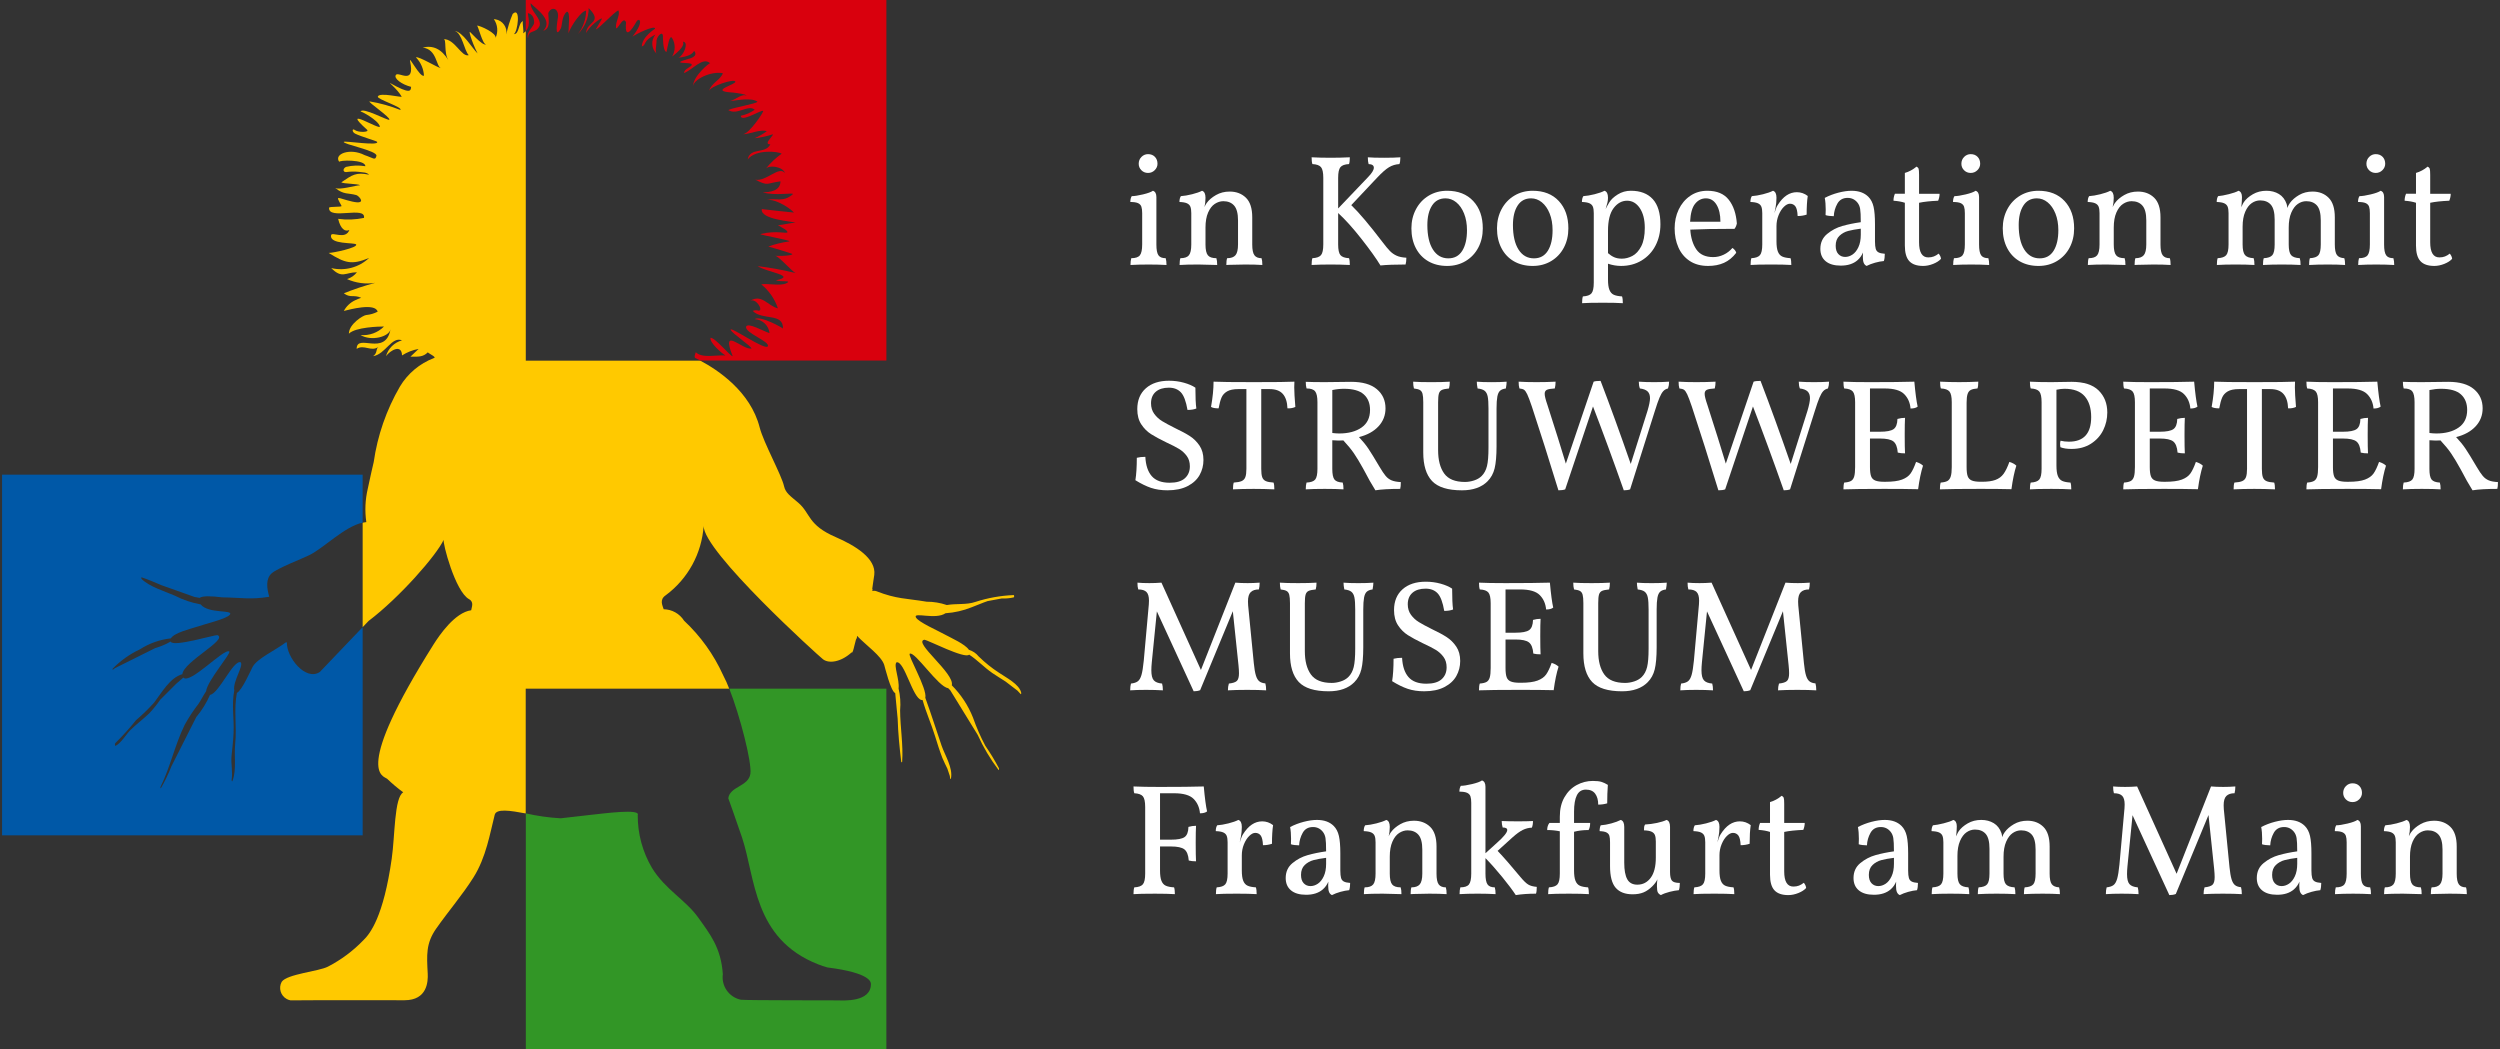 <?xml version="1.0" encoding="utf-8"?>
<!-- Generator: Adobe Illustrator 29.1.0, SVG Export Plug-In . SVG Version: 9.03 Build 55587)  -->
<svg version="1.1" id="Ebene_1" xmlns="http://www.w3.org/2000/svg" xmlns:xlink="http://www.w3.org/1999/xlink" x="0px" y="0px"
	 viewBox="0 0 348.31 146.183" style="enable-background:new 0 0 348.31 146.183;" xml:space="preserve">
<rect x="0" y="0" width="348.31" height="146.183" fill="#333333" stroke="none"/>
<style type="text/css">
	.st0{fill:#FFC900;}
	.st1{fill:#0058A7;}
	.st2{fill:#D9000D;}
	.st3{fill:#329626;}
	.st4{enable-background:new    ;}
	.st5{fill:#FFFFFF;}
</style>
<g>
	<g id="Gruppe_74" transform="translate(679.736 2192.893)">
		<path id="Pfad_3330" class="st0" d="M-540.543-2099.16c-1.024-0.662-1.977-1.426-2.846-2.281c-0.348-0.436-0.82-0.756-1.354-0.917
			c-0.534-0.8-2.5-1.662-3.079-1.988c-1.235-0.69-3.984-1.868-4.312-2.538c-0.387-0.789,2.741,0.385,4.134-0.571
			c1.255-0.082,2.489-0.365,3.654-0.838c0.759-0.277,1.466-0.605,2.211-0.854l1.964-0.366c0.559,0.024,1.12-0.026,1.666-0.148
			c0.089-0.026,0.085-0.332-0.01-0.324c-1.808,0.074-3.597,0.394-5.318,0.951c-1.249,0.433-2.7,0.206-3.988,0.437
			c-0.906-0.31-1.857-0.467-2.814-0.464c-2.9-0.484-4.16-0.354-7.026-1.474c-0.175-0.059-0.364-0.061-0.54-0.008
			c0.04-0.188,0.043-0.3-0.01-0.316c0.079-0.684,0.223-1.468,0.281-1.931c0.3-2.3-2.674-4.105-5.374-5.273
			c-3.921-1.688-3.484-3.3-5.2-4.775c-1.061-0.913-1.781-1.348-1.994-2.306c-0.35-1.581-2.85-6.053-3.4-8.2
			c-1.271-4.98-5.808-8-8.271-9.3h-24.313v-45.909c-0.111,0.12-0.241,0.221-0.385,0.3c0.166-0.247-0.14-1.431-0.006-1.7
			c-0.682,0.283-0.488,1.818-1.275,1.818c0.54-0.269,1.01-3.917-0.156-2.822c-0.394,0.921-0.692,1.88-0.891,2.862
			c0.164-0.999-0.513-1.941-1.513-2.105c-0.075-0.012-0.151-0.02-0.226-0.023c0.544,0.771,0.632,1.775,0.233,2.63
			c0.225-0.664-2.142-1.739-2.591-1.741c0.2,0.053,0.767,2.628,1.275,2.628c-0.532,0.269-2.472-2.093-2.241-1.7
			c-0.18-0.3,0.117,1.077,1.063,2.966c-0.818-0.818-2.032-2.964-3.192-3.154c1.061,0.334,1.316,2.755,1.96,3.387
			c-1.012,0.328-1.937-2.3-3.54-2.231c0.508-0.061,0.01,1.9,0.727,2.976c-1-1.66-2.209-2.15-3.605-1.8
			c2.018,0.235,1.844,2.65,2.549,2.858c-0.482-0.045-3.083-1.68-3.494-1.5c0.672,0.688,1.071,1.598,1.122,2.559
			c-0.581,0.257-2.123-2.9-1.935-2.022c0.735,3.413-1.6,1.409-1.968,1.9s0.812,1.35,2.109,1.674
			c-0.028,0.593-0.142,1.043-2.887-0.51c-0.362-0.2,0.974,0.818,1.573,1.868c0.109,0.19-3.1-0.652-3.322,0
			c-0.13,0.37,3.563,1.5,3.136,1.86c-1.374-0.546-2.801-0.944-4.259-1.188c-0.462-0.026,3,2.281,2.721,2.553
			c-0.172,0.166-3.765-1.824-4-1.132c0.036-0.105,2.421,1.158,2.684,2.047c0.259,0.715-5.7-3.053-1.785,0.474
			c0.4,0.362-1.2,0.427-1.708,0.038c-0.379-0.289-0.413,0.277,0.047,0.508c0.907,0.449,2.994,1.02,3.063,1.14
			c0.36,0.626-4.484-0.168-4.628,0.006c-0.259,0.306,4.708,1.233,4.538,1.949c-0.17,0.716-0.427,0.3-1.648-0.1
			c-2.036-1.057-4.364-0.15-3.52,0.96c-0.213-0.279,3.666-0.387,3.619,0.587c-0.89-0.152-1.802-0.12-2.68,0.093
			c-0.429,0.188-0.51,0.715-0.008,0.725c0.583-0.082,1.173-0.095,1.759-0.038c0.538,0.1,1.067,0.018,1.455,0.4
			c-1.84-0.368-2.287,0-3.868,1.055c0.235,0.233,2.368,0.186,2.6,0.419c-0.615,0-2.8,0.7-3.457,0.372
			c1.219,0.978,1.763,0.664,2.943,0.994c0.368,0.1,1.569,1.393-0.583,0.9c-2.152-0.493-2.358-1.02-1.476,0.6
			c0.117,0.215-1.741,0.049-1.739,0.273c-0.1,1.775,5.17-0.316,4.868,1.407c-1.184,0.25-2.401,0.294-3.6,0.132
			c0.324,1.407,0.982,1.856,1.563,1.547c-0.528,1.431-2.441,0.186-2.547,0.731c-0.257,1.334,3.316,0.988,3.492,1.291
			c0.253,0.441-3.194,1.18-3.83,1.18c2.275,1.4,3.168,1.721,5.628,0.7c-1.408,1.328-3.391,1.857-5.273,1.407
			c1.53,1.53,1.929,0.6,3.587,0.585c-0.354,0.449-0.834,0.781-1.379,0.953c1.227,0.551,2.589,0.732,3.917,0.52
			c-1.483,0.398-2.941,0.885-4.366,1.457c0.927,0.7,1.33,0.148,2.419,0.623c-0.302,0.104-0.598,0.226-0.885,0.366
			c-0.655,0.315-1.192,0.831-1.534,1.472c0.737-0.184,4.379-1.184,4.713,0.1c-0.493,0.256-1.032,0.414-1.585,0.466
			c-0.375,0-2.425,1.241-2.425,2.6c0.921-0.915,4.18-1,4.895-1c-0.859,0.862-2.057,1.298-3.269,1.19
			c1.486,0.9,3.982,0.245,4.178-0.8c-0.725,3.874-4.719,0.48-4.719,2.727c1.016-0.68,2.036,0.464,3.03-0.281
			c-0.417,0.352-0.071,0.8-0.737,1.3c1.725-0.281,2.6-2.812,4.026-2.206c-1.081,0.288-1.93,1.124-2.235,2.2
			c0.623-0.83,2.192-1.725,2.235-0.1c0.705-0.452,1.492-0.761,2.316-0.909c-0.35,0.352-0.8,0.731-1.146,1.083
			c1.1,0,1.749,0.071,2.425-0.607c0.111,0.168,1.294,0.682,0.846,0.8c-1.982,0.757-3.651,2.159-4.739,3.98
			c-1.88,3.239-3.119,6.81-3.648,10.518c-0.136,0.545-0.48,2.085-0.828,3.717c-0.356,1.52-0.424,3.093-0.2,4.638
			c-0.172,0.016-0.342,0.044-0.51,0.083v14.554l0.828-0.866c4.312-3.263,9.47-9.149,10.462-11.309
			c-0.172,0.372,1.587,7.2,3.532,8.275c0.747,0.413,0.338,1.164,0.3,1.545c-2.263,0.306-4.415,3.449-5.239,4.755
			c-11.3,17.951-7,18.306-6.48,18.719c0.708,0.679,1.459,1.312,2.249,1.893c-1.255,0.719-1.142,6.055-1.6,9.231
			c-1.154,8.136-3.024,10.482-3.955,11.379c-1.435,1.491-3.107,2.735-4.947,3.682c-1.237,0.65-5.706,1.024-6.431,2.113
			c-0.466,0.856-0.15,1.927,0.706,2.393c0.168,0.092,0.35,0.155,0.539,0.188c1.921-0.036,13.694-0.018,15.874-0.018
			c3.176,0,3.285-2.609,3.227-3.723c-0.134-2.571-0.269-4.2,1.2-6.285c1.749-2.486,3.591-4.6,5.166-7.091
			c1.777-2.81,2.308-6.154,2.968-8.737c0.227-0.889,2.123-0.6,4.32-0.188v-17.385h28.35c-0.244-0.645-0.528-1.275-0.85-1.885
			c-1.295-2.863-3.144-5.441-5.439-7.587c-0.617-0.977-1.685-1.576-2.84-1.593c-0.184-0.585-0.615-1.336,0.294-1.955
			c3.093-2.292,5.022-5.828,5.273-9.67c-0.089,3.553,16.02,18.13,16.638,18.6c0.824,0.623,2.48,0.4,3.984-0.966
			c0.245,0.31,0.549-2.275,0.769-1.955c-0.055-0.018-0.055-0.144-0.014-0.344c1.35,1.4,3.334,2.749,3.773,4.018
			c0.091,0.269,0.9,3.676,1.543,3.96l0.342,3.6c0.057,2.014,0.259,3.953,0.492,5.947c0.016,0.121,0.126,0.119,0.134,0
			c0.164-2.358-0.273-4.777-0.285-7.152c0.092-1.02,0.018-2.048-0.217-3.045c0.162-1.225-0.735-3.259-0.279-3.646
			c1.105-0.227,2.243,5.024,3.47,5.247c0.053,0.009,0.106,0.014,0.16,0.014c0.474,1.7,1.217,3.348,1.737,5.034
			c0.314,1.026,0.638,2.057,1.026,3.055c0.186,0.48,0.464,0.978,0.692,1.482l0.336,1.01c0.019,0.099,0.033,0.199,0.04,0.3
			c0,0.075,0.083,0.209,0.113,0.063c0.314-1.488-0.84-3.253-1.3-4.593c-0.763-2.221-1.462-4.462-2.267-6.664
			c0.3-1.281-2.561-6.04-2.156-6.152c0.723-0.324,3.986,4.67,5.332,4.8c0.1,0.1,0.2,0.2,0.3,0.3l3.822,6.215
			c0.78,1.73,1.753,3.367,2.9,4.879c0.079,0.1,0.085-0.176,0.067-0.219c-0.57-1.082-1.204-2.128-1.9-3.134
			c-0.673-1.266-1.249-2.582-1.723-3.935c-0.669-1.685-1.674-3.216-2.953-4.5c0.445-1.652-5.49-6.047-3.81-6.35
			c0.441,0.038,5.676,2.733,6.221,2.075c1.168,0.757,2.077,1.767,3.241,2.569c0.573,0.395,1.221,0.777,1.852,1.192l1.65,1.263
			c0.155,0.148,0.301,0.306,0.437,0.472c0.069,0.083,0.093-0.117,0.085-0.152c-0.229-1.223-2.162-2.164-3.093-2.816"/>
		<path id="Pfad_3331" class="st1" d="M-629.209-2105.516l-5.957,6.235c-1.98,1.356-4.7-2.073-4.6-4.13
			c-0.042,0.035-0.1,0.041-0.148,0.016c-1.591,1.2-3.947,2.206-4.634,3.427c-0.138,0.241-1.48,3.308-2.182,3.605
			c-0.455,2.3,0.008,4.765-0.239,7.115c-0.174,1.652,0.225,3.611-0.385,5.17c-0.053,0.14-0.128-0.077-0.117-0.138
			c0.19-1.138-0.111-2.223-0.008-3.35c0.1-1.047,0.235-2.091,0.283-3.14c0.1-2.152-0.3-3.937,0.1-6.01
			c-0.239-1.2,1.322-3.387,0.9-3.9c-1.026-0.411-3.026,4.348-4.279,4.534c-0.488,1.116-1.133,2.157-1.915,3.091l-3.453,6.84
			c-0.413,1.061-0.907,2.088-1.478,3.073c-0.043,0.075-0.083-0.119-0.061-0.162c1.385-2.8,2.01-5.885,3.387-8.686
			c0.559-1.01,1.194-1.975,1.9-2.887c0.364-0.514,0.682-1.2,1.073-1.769c0.134-1.425,3.587-5.372,3.221-5.547
			c-0.711-0.488-5.492,4.658-6.387,3.638c-0.33,0.3-0.668,0.581-1,0.864l-2.213,2.213c-0.461,0.666-0.97,1.298-1.524,1.889
			c-0.84,0.812-1.779,1.5-2.609,2.316c-0.67,0.656-1.257,1.775-2.083,2.227c-0.123,0.067-0.14-0.31-0.055-0.374
			c1.019-1.009,1.982-2.074,2.883-3.19c0.894-0.766,1.739-1.588,2.53-2.46c1.006-1.31,2.188-3.482,3.927-3.957
			c0.164-1.735,6.443-4.856,4.885-5.441c-0.441-0.04-6.132,1.688-6.5,0.917l-0.01-0.022c-0.683,0.391-1.41,0.699-2.166,0.917
			l-5.591,2.783c-0.1,0.077-0.2,0.152-0.3,0.233c-0.038,0.032-0.055-0.121-0.032-0.15c1.095-1.12,2.382-2.034,3.8-2.7
			c1.301-0.836,2.779-1.359,4.316-1.528c0.445-0.785,2.836-1.35,3.52-1.583c1.34-0.457,4.257-1.126,4.7-1.723
			c0.54-0.729-2.96-0.079-4.063-1.411l-0.012-0.016c-1.24-0.218-2.44-0.623-3.559-1.2c-1.49-0.654-3.482-1.209-4.676-2.344
			c-0.036-0.036-0.061-0.253,0.022-0.225c0.921,0.314,1.84,0.7,2.769,1.1l4.589,1.63c0.237,0.051,0.476,0.1,0.715,0.134
			c0.415-0.306,1.609-0.263,3.132-0.077c2.731,0.04,3.978,0.348,6.567-0.081c-0.332-1.176-0.526-2.492,0.338-3.263
			c0.832-0.743,4.407-2.1,5.334-2.579c2.067-1.069,4.816-3.927,7.342-4.488v-6.677h-50.238v50.243h50.241V-2105.516z"/>
		<path id="Pfad_3332" class="st2" d="M-606.16-2191.061c0.427,0.115,0.85,0.421,0.846,1.364c-0.04,0.476-1.184,1.306-0.846,2.152
			c0-1.332,1.1-0.551,1.619-1.8c0.219-1.045-1.275-1.957-1.275-3.1c0.881,0.879,3.213,2.4,1.765,3.848
			c1.1-0.368,0.7-1.605,0.7-2.462c0.441-1.061,1.613-0.678,1.318,0.791c0.063-0.31-0.587,3.15,0.431,1.338
			c0.206-0.366,0.1-1.759,0.846-2.328c0.524-0.055,0.217,2.107,0.217,3.012c0.381-1.134,1.846-3.166,2.464-3.166
			c-0.015,1.174-0.409,2.312-1.123,3.245c0.955-0.954,1.486-2.251,1.476-3.6c2.093,2.093-0.352,1.828-0.352,3.516
			c0.287-0.864,2.182-2.314,2.211-2.028c-0.279,0.488-0.563,0.974-0.85,1.457c0.213,0.17,2.482-2.372,3.14-2.628
			c0.265,0.654-0.383,1.508-0.344,2.31c0.043,0.909,0.99-1.745,1.407-0.636c-0.3,3.138,1.413-0.038,1.413-0.038
			c0.344-0.709,1.253-0.247-0.528,2.04c0.389-0.322,3.192-1.711,3.156-1.111c0,0-1.842,1.132-1.842,2.474
			c0.725-0.3,0.03-0.735,1.895-1.668c-0.655,0.804-0.576,1.978,0.18,2.688c-0.3-0.275,0-1.324-0.036-1.846
			c0.119-0.731,0.9-1.395,0.9-0.577c0-0.03-0.036,2.073,0.5,2.164c0.119-0.534,0.417-2.607,0.789-1.915
			c0.468,0.788,0.463,1.77-0.014,2.553c2.306-1.761,1.308-2.091,1.553-2.067c0.8,0.069,0.075,1.935-0.674,2.231
			c2.514-0.3,2.02-1.211,2.257-0.868c0.522,0.753-0.885,1.034-0.885,1.034c-2.759,0.8,0.362,0.393,0.48,0.753
			c0.118,0.36-1.111,0.579-1.051,1.225c1.255-0.547,2.605-2.3,3.615-1.381c-0.059-0.055-2.3,1.656-2.4,3.253
			c0.067-0.99,2.5-2.184,4.176-1.858c-0.3,0.919-1.626,1.383-1.925,2.464c0.18-0.65,3.48-1.729,3.664-1.306
			c0.184,0.423-3.895,1.342-0.32,1.538c0.555,0.067,1.887,0.237,1.852,0.429c-0.571-0.294-1.366,0.466-2.249,0.765
			c1.107-0.144,3.006-0.512,3.8,0.081c-0.083,0.273-3.358,0.806-4.065,1.16c1.2,0.8,2.794-0.84,3.682-0.038
			c-0.58,0.412-1.24,0.697-1.937,0.836c0,1.164,3.917-1.587,2.97-0.368c0.381-0.494-1.743,2.945-2.719,2.945
			c0.986,0,2.534-0.757,3.366-0.419c-0.528,0.384-1.096,0.709-1.694,0.972c0.867-0.091,1.721-0.276,2.547-0.553
			c0.063,0.261-1.407,1.407-0.352,1.407c-0.7,1.4-2.812,0.35-3.164,2.109c1.085-1.445,4.233-1.148,4.739-0.808
			c-0.838,0.595-1.588,1.305-2.227,2.109c0.528-0.617,2.435-0.263,2.684,0.589c-0.83-1.065-2.6,1.229-4.142,0.921
			c1.915,0.96,1.476,0.494,3.518,0.233c0,1.379-1.593,1.528-2.464,1.528c1.642,0.545,4.526-0.034,4.172,0.277
			c-1.324,1.178-2.338,0.457-3.678,0.791c1.431-0.237,3.787,1.516,3.82,1.771c-0.006-0.055-0.85-0.077-4.449-0.5
			c-0.257,1.478,4.379,1.719,4.721,1.891c-0.447-0.022-2.026,0.362-2.474,0.34c0.569,0.395,1.283,0.648,1.328,0.98
			c-0.109,0.281-1.395-0.287-3.749,0.257c-0.4,0.093,4.427,0.9,3.99,1.032c-0.99,0.142-1.964,0.379-2.909,0.708
			c0.5,0.134,3.251,0.974,3.318,1.03c0.162,0.138-0.686,0.332-2.362,0.271c0.48,0.018,2.393,2.237,2.844,2.4
			c-1.744-0.428-3.511-0.75-5.294-0.964c1.279,0.858,5.571,1.332,2.549,1.976c0.68,0.269,2.374-0.038,1.457,0.411
			c-0.82,0.409-2.605-0.008-3.5,0.148c1.078,0.873,1.885,2.036,2.324,3.352c-1.447-0.36-2.213-2.047-3.868-1.055
			c0.83-0.413,1.856,1.31,1.211,1.381c-0.28-0.095-0.584-0.085-0.858,0.026c1.368,1.37,4.291,0.225,4.219,2.464
			c0-0.073-3.123-1.856-3.937-1.32c1.073,0.058,1.947,0.883,2.067,1.951c-0.83-0.247-3.022-1.538-3.265-0.9
			c-0.213,0.87,3.336,2.053,3.026,2.731s-5.447-2.951-5.172-2.277c0.2,0.5,2.927,2.291,2.889,2.6c-1.3,0.2-4.32-3.241-2.611,1.065
			c-0.318,0.04-2.413-2.579-3.085-2.567c-0.194,0.613,1.514,2.15,2.085,2.46c-1.289-0.093-3.257,0.433-4.142-0.451
			c-0.168,0.482-0.221,0.692-0.091,0.8c0.208,0.1,0.447,0.221,0.709,0.358h25.936v-50.234h-50.241v4.342
			C-605.64-2189.451-606.318-2190.996-606.16-2191.061"/>
		<path id="Pfad_3333" class="st3" d="M-575.19-2085.088c-0.249,1.783-2.85,1.739-3.077,3.407c0,0,1.233,3.437,1.917,5.478
			c1.874,5.623,1.553,14.093,10.567,17.65c0.432,0.18,0.877,0.331,1.33,0.449c6.1,0.765,6.063,2.083,6.059,2.35
			c-0.034,2.514-3.84,2.253-4.65,2.237c-0.715-0.016-12.542,0.01-13.474-0.089c-1.643-0.346-2.739-1.904-2.51-3.567
			c-0.247-3.658-1.763-5.551-3.441-7.9c-1.749-2.447-4.551-3.856-6.423-6.887c-1.32-2.234-2.008-4.784-1.992-7.379
			c0.377-0.895-4.5-0.249-6.891,0.014l-3.844,0.439c-1.636-0.092-3.261-0.321-4.858-0.684v32.86h50.233v-50.232h-21.884
			c1.5,3.81,3.162,10.277,2.941,11.854"/>
	</g>
	<g>
		<g class="st4">
			<path class="st5" d="M157.615,35.973c0.586,0,0.986-0.136,1.199-0.407c0.212-0.271,0.319-0.773,0.319-1.507v-4.356
				c0-0.381-0.037-0.682-0.11-0.901c-0.074-0.221-0.228-0.385-0.462-0.495c-0.235-0.11-0.594-0.165-1.078-0.165
				c0-0.337,0.066-0.608,0.198-0.814c0.366,0,0.887-0.08,1.562-0.241c0.675-0.162,1.137-0.33,1.386-0.507
				c0.322,0.104,0.484,0.396,0.484,0.881v6.6c0,0.733,0.095,1.235,0.286,1.507c0.19,0.271,0.528,0.407,1.012,0.407
				c0.073,0.249,0.11,0.564,0.11,0.946c-0.763-0.044-1.592-0.066-2.486-0.066c-0.954,0-1.797,0.022-2.53,0.066
				C157.505,36.523,157.541,36.207,157.615,35.973z M159.023,23.719c-0.25-0.249-0.374-0.55-0.374-0.902
				c0-0.381,0.128-0.7,0.385-0.957c0.257-0.256,0.561-0.385,0.913-0.385c0.396,0,0.715,0.125,0.957,0.374
				c0.242,0.249,0.363,0.572,0.363,0.968c0,0.338-0.129,0.635-0.385,0.892c-0.257,0.256-0.568,0.385-0.935,0.385
				S159.272,23.968,159.023,23.719z"/>
			<path class="st5" d="M175.874,36.919c-0.63-0.044-1.43-0.066-2.398-0.066c-0.602,0-1.328,0.015-2.178,0.044
				c-0.103,0.015-0.25,0.022-0.44,0.022c0-0.426,0.036-0.741,0.11-0.946c0.542,0,0.931-0.14,1.166-0.418
				c0.234-0.278,0.352-0.777,0.352-1.496v-3.344c0-0.969-0.18-1.657-0.539-2.068c-0.359-0.41-0.862-0.616-1.507-0.616
				c-0.411,0-0.807,0.125-1.188,0.374c-0.382,0.25-0.693,0.653-0.935,1.21c-0.242,0.558-0.363,1.254-0.363,2.09v2.354
				c0,0.733,0.11,1.235,0.33,1.507c0.22,0.271,0.616,0.407,1.188,0.407c0.073,0.22,0.11,0.535,0.11,0.946
				c-1.232-0.044-2.104-0.066-2.618-0.066c-1.115,0-1.988,0.022-2.618,0.066c0-0.426,0.037-0.741,0.11-0.946
				c0.572,0,0.968-0.136,1.188-0.407c0.22-0.271,0.33-0.773,0.33-1.507v-4.356c0-0.381-0.041-0.678-0.121-0.891
				s-0.238-0.374-0.473-0.484c-0.235-0.109-0.587-0.172-1.056-0.187c0-0.337,0.066-0.608,0.198-0.814
				c0.454-0.029,0.975-0.117,1.562-0.264c0.587-0.146,1.049-0.308,1.386-0.484c0.322,0.104,0.484,0.426,0.484,0.969
				c0,0.469-0.051,0.901-0.154,1.298c0.029-0.044,0.069-0.121,0.121-0.231c0.051-0.109,0.121-0.224,0.209-0.341
				c0.293-0.41,0.722-0.777,1.287-1.1s1.199-0.484,1.903-0.484c0.924,0,1.679,0.286,2.266,0.858c0.586,0.571,0.88,1.481,0.88,2.728
				v3.784c0,0.733,0.103,1.235,0.308,1.507c0.205,0.271,0.535,0.407,0.99,0.407C175.838,36.193,175.874,36.508,175.874,36.919z"/>
			<path class="st5" d="M193.651,34.972c0.264,0.271,0.571,0.487,0.924,0.648c0.352,0.162,0.807,0.257,1.364,0.286
				c0,0.367-0.037,0.683-0.11,0.946c-1.467,0-2.633,0.044-3.498,0.132c-0.587-0.968-1.474-2.207-2.662-3.718
				c-1.188-1.511-2.266-2.706-3.233-3.586v4.378c0,0.733,0.105,1.229,0.318,1.485s0.612,0.399,1.199,0.429
				c0.073,0.205,0.11,0.521,0.11,0.946c-0.881-0.044-1.768-0.066-2.662-0.066c-1.027,0-1.914,0.022-2.662,0.066
				c0-0.426,0.036-0.741,0.109-0.946c0.587-0.029,0.986-0.172,1.199-0.429s0.319-0.752,0.319-1.485v-9.284
				c0-0.733-0.106-1.229-0.319-1.485c-0.213-0.256-0.612-0.399-1.199-0.429c-0.073-0.205-0.109-0.521-0.109-0.946
				c0.807,0.045,1.693,0.066,2.662,0.066c0.895,0,1.781-0.021,2.662-0.066c0,0.426-0.037,0.741-0.11,0.946
				c-0.587,0.029-0.986,0.173-1.199,0.429c-0.213,0.257-0.318,0.752-0.318,1.485v4.269l4.157-4.356
				c0.543-0.558,0.814-0.997,0.814-1.32c0-0.322-0.242-0.491-0.727-0.506c-0.073-0.234-0.109-0.55-0.109-0.946
				c0.483,0.045,1.239,0.066,2.266,0.066c0.924,0,1.68-0.021,2.267-0.066c0,0.426-0.045,0.741-0.133,0.946
				c-0.527,0.029-1.012,0.176-1.451,0.44c-0.44,0.264-0.998,0.755-1.673,1.474l-3.586,3.806c1.057,1.013,2.509,2.729,4.356,5.148
				C193.041,34.287,193.386,34.701,193.651,34.972z"/>
			<path class="st5" d="M198.997,36.402c-0.748-0.433-1.328-1.045-1.738-1.837s-0.616-1.708-0.616-2.75
				c0-0.982,0.213-1.873,0.639-2.673c0.425-0.799,1.015-1.427,1.771-1.881c0.756-0.455,1.609-0.683,2.563-0.683
				c1.54,0,2.753,0.478,3.641,1.431s1.331,2.222,1.331,3.806c0,0.998-0.209,1.892-0.627,2.685c-0.418,0.792-1.005,1.415-1.76,1.869
				c-0.756,0.455-1.617,0.683-2.585,0.683C200.617,37.051,199.745,36.834,198.997,36.402z M203.726,34.939
				c0.44-0.704,0.66-1.657,0.66-2.86c0-0.88-0.136-1.657-0.407-2.332c-0.271-0.674-0.634-1.194-1.089-1.562
				c-0.454-0.366-0.953-0.55-1.496-0.55c-0.821,0-1.448,0.337-1.881,1.012s-0.648,1.577-0.648,2.706c0,1.467,0.26,2.607,0.78,3.421
				c0.521,0.814,1.236,1.221,2.146,1.221C202.641,35.995,203.287,35.643,203.726,34.939z"/>
			<path class="st5" d="M210.92,36.402c-0.748-0.433-1.327-1.045-1.737-1.837c-0.411-0.792-0.616-1.708-0.616-2.75
				c0-0.982,0.212-1.873,0.638-2.673c0.426-0.799,1.016-1.427,1.771-1.881c0.755-0.455,1.609-0.683,2.562-0.683
				c1.54,0,2.754,0.478,3.642,1.431c0.887,0.953,1.331,2.222,1.331,3.806c0,0.998-0.209,1.892-0.628,2.685
				c-0.418,0.792-1.004,1.415-1.76,1.869c-0.755,0.455-1.617,0.683-2.585,0.683C212.541,37.051,211.668,36.834,210.92,36.402z
				 M215.651,34.939c0.439-0.704,0.66-1.657,0.66-2.86c0-0.88-0.136-1.657-0.407-2.332c-0.271-0.674-0.635-1.194-1.089-1.562
				c-0.455-0.366-0.954-0.55-1.496-0.55c-0.821,0-1.448,0.337-1.881,1.012s-0.649,1.577-0.649,2.706
				c0,1.467,0.261,2.607,0.781,3.421c0.521,0.814,1.235,1.221,2.145,1.221C214.565,35.995,215.21,35.643,215.651,34.939z"/>
			<path class="st5" d="M224.033,36.743v2.2c0,0.631,0.065,1.111,0.198,1.441c0.132,0.33,0.333,0.557,0.604,0.682
				s0.656,0.201,1.155,0.231c0.073,0.205,0.11,0.521,0.11,0.945c-0.675-0.044-1.6-0.065-2.772-0.065
				c-1.364,0-2.332,0.021-2.904,0.065c0-0.425,0.037-0.74,0.11-0.945c0.586-0.03,0.986-0.173,1.199-0.43
				c0.212-0.257,0.318-0.751,0.318-1.484v-9.681c0-0.381-0.04-0.678-0.121-0.891c-0.08-0.213-0.238-0.374-0.473-0.484
				c-0.234-0.109-0.587-0.172-1.056-0.187c0-0.337,0.065-0.608,0.198-0.814c0.454-0.029,0.975-0.117,1.562-0.264
				s1.049-0.308,1.386-0.484c0.322,0.104,0.484,0.426,0.484,0.969c0,0.234-0.026,0.458-0.077,0.671
				c-0.052,0.213-0.136,0.517-0.253,0.913c0.132-0.278,0.301-0.587,0.506-0.925c0.234-0.396,0.627-0.766,1.177-1.11
				c0.551-0.345,1.162-0.518,1.837-0.518c1.32,0,2.336,0.39,3.048,1.166c0.711,0.778,1.066,1.951,1.066,3.521
				c0,1.086-0.228,2.068-0.682,2.948c-0.455,0.88-1.101,1.572-1.937,2.079c-0.836,0.506-1.789,0.759-2.859,0.759
				C225.257,37.051,224.649,36.949,224.033,36.743z M224.814,28.999c-0.521,0.689-0.781,1.745-0.781,3.168v3.102
				c0.278,0.25,0.568,0.44,0.869,0.572c0.3,0.132,0.656,0.197,1.066,0.197c0.484,0,0.969-0.124,1.452-0.374
				c0.484-0.249,0.895-0.692,1.232-1.33c0.337-0.639,0.506-1.5,0.506-2.585c0-1.145-0.231-2.061-0.693-2.75
				s-1.053-1.034-1.771-1.034C225.961,27.965,225.334,28.31,224.814,28.999z"/>
			<path class="st5" d="M241.709,34.851c0.109,0.132,0.172,0.257,0.187,0.374c-0.498,0.646-1.066,1.111-1.705,1.396
				c-0.638,0.286-1.375,0.43-2.211,0.43c-1.012,0-1.866-0.231-2.562-0.693c-0.697-0.462-1.222-1.089-1.573-1.881
				s-0.528-1.68-0.528-2.662c0-0.953,0.188-1.826,0.562-2.618s0.905-1.426,1.595-1.902s1.488-0.716,2.398-0.716
				c1.334,0,2.328,0.415,2.98,1.243c0.652,0.829,1.03,1.933,1.133,3.312c-0.059,0.293-0.168,0.543-0.33,0.748
				c-2.581,0-4.635,0.036-6.159,0.109c0.073,1.13,0.355,2.05,0.847,2.762c0.491,0.711,1.272,1.066,2.343,1.066
				c0.499,0,0.982-0.109,1.452-0.33c0.47-0.22,0.88-0.535,1.232-0.945C241.486,34.617,241.599,34.719,241.709,34.851z
				 M236.176,28.383c-0.411,0.498-0.646,1.335-0.704,2.508h4.224c0-0.982-0.18-1.771-0.538-2.365
				c-0.36-0.594-0.855-0.891-1.485-0.891C237.085,27.635,236.586,27.884,236.176,28.383z"/>
			<path class="st5" d="M251.863,27.305c-0.103,0.675-0.154,1.54-0.154,2.596c-0.396,0.132-0.813,0.198-1.254,0.198
				c-0.029-0.66-0.136-1.111-0.319-1.354c-0.183-0.241-0.437-0.362-0.759-0.362c-0.264,0-0.543,0.143-0.836,0.429
				s-0.539,0.671-0.736,1.155c-0.198,0.483-0.298,0.997-0.298,1.54v2.111c0,0.631,0.066,1.111,0.198,1.441s0.334,0.558,0.605,0.682
				c0.271,0.125,0.656,0.202,1.154,0.231c0.073,0.205,0.11,0.521,0.11,0.946c-0.675-0.044-1.599-0.066-2.772-0.066
				c-1.363,0-2.331,0.022-2.903,0.066c0-0.426,0.036-0.741,0.109-0.946c0.587-0.029,0.986-0.172,1.199-0.429
				s0.319-0.752,0.319-1.485v-4.356c0-0.381-0.041-0.678-0.121-0.891c-0.081-0.213-0.238-0.374-0.473-0.484
				c-0.235-0.109-0.587-0.172-1.057-0.187c0-0.337,0.066-0.608,0.198-0.814c0.454-0.029,0.976-0.117,1.562-0.264
				c0.587-0.146,1.049-0.308,1.387-0.484c0.322,0.104,0.483,0.426,0.483,0.969c0,0.498-0.044,0.964-0.132,1.396
				s-0.14,0.686-0.153,0.759c0.028-0.088,0.088-0.264,0.176-0.527c0.088-0.265,0.183-0.47,0.286-0.616
				c0.748-1.188,1.635-1.782,2.661-1.782C250.902,26.777,251.408,26.953,251.863,27.305z"/>
			<path class="st5" d="M261.333,34.664c0.065,0.228,0.194,0.393,0.385,0.495c0.19,0.104,0.484,0.169,0.88,0.198
				c0,0.426-0.044,0.763-0.132,1.012c-0.367,0.03-0.773,0.107-1.221,0.231c-0.448,0.125-0.84,0.275-1.178,0.451
				c-0.176-0.074-0.308-0.209-0.396-0.407s-0.132-0.495-0.132-0.891c0-0.25,0.007-0.44,0.021-0.572
				c-0.176,0.426-0.433,0.784-0.77,1.078c-0.572,0.498-1.35,0.748-2.332,0.748c-0.91,0-1.61-0.205-2.102-0.616
				c-0.491-0.41-0.736-0.982-0.736-1.716c0-0.865,0.314-1.559,0.945-2.079s1.335-0.892,2.112-1.111
				c0.777-0.22,1.636-0.396,2.574-0.528c0-0.894-0.029-1.514-0.088-1.858s-0.184-0.635-0.374-0.869
				c-0.353-0.44-0.807-0.66-1.364-0.66c-0.66,0-1.141,0.271-1.441,0.814c-0.301,0.543-0.466,1.122-0.494,1.737
				c-0.191,0-0.404-0.014-0.639-0.044c-0.234-0.029-0.403-0.065-0.506-0.109c0.015-0.146,0.022-0.396,0.022-0.748
				c0-0.646-0.044-1.195-0.133-1.65c0.587-0.308,1.218-0.55,1.893-0.726c0.674-0.176,1.29-0.265,1.848-0.265
				c0.997,0,1.774,0.279,2.332,0.836c0.353,0.353,0.594,0.818,0.727,1.397c0.132,0.579,0.197,1.383,0.197,2.409v2.42
				C261.234,34.096,261.267,34.437,261.333,34.664z M259.254,31.859c-0.704,0.088-1.291,0.194-1.76,0.319
				c-0.47,0.125-0.877,0.352-1.222,0.682c-0.345,0.33-0.517,0.789-0.517,1.375c0,0.514,0.124,0.902,0.374,1.166
				c0.249,0.264,0.564,0.396,0.946,0.396c0.352,0,0.692-0.11,1.022-0.33c0.33-0.221,0.605-0.564,0.825-1.034s0.33-1.049,0.33-1.738
				V31.859z"/>
			<path class="st5" d="M266.008,36.38c-0.411-0.447-0.616-1.17-0.616-2.167v-5.962c-0.44-0.146-0.968-0.242-1.584-0.286
				c0-0.338,0.065-0.66,0.198-0.969h1.386v-2.903c0.572-0.161,1.114-0.455,1.628-0.88c0.146,0.073,0.242,0.172,0.286,0.297
				s0.065,0.407,0.065,0.847v2.64h2.86c0,0.309-0.066,0.631-0.198,0.969c-1.085,0.044-1.973,0.14-2.662,0.286v5.5
				c0,1.407,0.426,2.111,1.276,2.111c0.293,0,0.554-0.044,0.781-0.132c0.227-0.088,0.451-0.22,0.671-0.396
				c0.19,0.22,0.3,0.462,0.33,0.726c-0.25,0.278-0.613,0.514-1.089,0.704c-0.478,0.19-0.943,0.286-1.397,0.286
				C267.064,37.051,266.418,36.828,266.008,36.38z"/>
			<path class="st5" d="M272.234,35.973c0.586,0,0.986-0.136,1.199-0.407c0.212-0.271,0.318-0.773,0.318-1.507v-4.356
				c0-0.381-0.036-0.682-0.109-0.901c-0.074-0.221-0.228-0.385-0.462-0.495c-0.235-0.11-0.595-0.165-1.078-0.165
				c0-0.337,0.065-0.608,0.198-0.814c0.366,0,0.887-0.08,1.562-0.241c0.675-0.162,1.137-0.33,1.386-0.507
				c0.322,0.104,0.484,0.396,0.484,0.881v6.6c0,0.733,0.095,1.235,0.286,1.507c0.19,0.271,0.527,0.407,1.012,0.407
				c0.073,0.249,0.11,0.564,0.11,0.946c-0.763-0.044-1.592-0.066-2.486-0.066c-0.953,0-1.797,0.022-2.53,0.066
				C272.124,36.523,272.161,36.207,272.234,35.973z M273.642,23.719c-0.25-0.249-0.374-0.55-0.374-0.902
				c0-0.381,0.128-0.7,0.385-0.957c0.257-0.256,0.561-0.385,0.913-0.385c0.396,0,0.715,0.125,0.957,0.374s0.363,0.572,0.363,0.968
				c0,0.338-0.129,0.635-0.386,0.892c-0.257,0.256-0.568,0.385-0.935,0.385C274.199,24.093,273.891,23.968,273.642,23.719z"/>
			<path class="st5" d="M281.385,36.402c-0.748-0.433-1.327-1.045-1.737-1.837c-0.411-0.792-0.616-1.708-0.616-2.75
				c0-0.982,0.212-1.873,0.638-2.673c0.426-0.799,1.016-1.427,1.771-1.881c0.755-0.455,1.609-0.683,2.562-0.683
				c1.54,0,2.754,0.478,3.642,1.431c0.887,0.953,1.331,2.222,1.331,3.806c0,0.998-0.209,1.892-0.628,2.685
				c-0.418,0.792-1.004,1.415-1.76,1.869c-0.755,0.455-1.617,0.683-2.585,0.683C283.006,37.051,282.133,36.834,281.385,36.402z
				 M286.116,34.939c0.439-0.704,0.66-1.657,0.66-2.86c0-0.88-0.136-1.657-0.407-2.332c-0.271-0.674-0.635-1.194-1.089-1.562
				c-0.455-0.366-0.954-0.55-1.496-0.55c-0.821,0-1.448,0.337-1.881,1.012s-0.649,1.577-0.649,2.706
				c0,1.467,0.261,2.607,0.781,3.421c0.521,0.814,1.235,1.221,2.145,1.221C285.03,35.995,285.675,35.643,286.116,34.939z"/>
			<path class="st5" d="M302.417,36.919c-0.63-0.044-1.43-0.066-2.397-0.066c-0.602,0-1.328,0.015-2.178,0.044
				c-0.104,0.015-0.25,0.022-0.44,0.022c0-0.426,0.036-0.741,0.11-0.946c0.542,0,0.931-0.14,1.166-0.418
				c0.234-0.278,0.352-0.777,0.352-1.496v-3.344c0-0.969-0.18-1.657-0.539-2.068c-0.359-0.41-0.861-0.616-1.507-0.616
				c-0.411,0-0.807,0.125-1.188,0.374c-0.382,0.25-0.693,0.653-0.936,1.21c-0.242,0.558-0.363,1.254-0.363,2.09v2.354
				c0,0.733,0.11,1.235,0.33,1.507c0.221,0.271,0.616,0.407,1.188,0.407c0.073,0.22,0.109,0.535,0.109,0.946
				c-1.231-0.044-2.104-0.066-2.617-0.066c-1.115,0-1.988,0.022-2.618,0.066c0-0.426,0.036-0.741,0.109-0.946
				c0.572,0,0.969-0.136,1.188-0.407s0.33-0.773,0.33-1.507v-4.356c0-0.381-0.041-0.678-0.121-0.891
				c-0.081-0.213-0.238-0.374-0.473-0.484c-0.235-0.109-0.587-0.172-1.057-0.187c0-0.337,0.066-0.608,0.198-0.814
				c0.454-0.029,0.976-0.117,1.562-0.264c0.587-0.146,1.049-0.308,1.387-0.484c0.322,0.104,0.483,0.426,0.483,0.969
				c0,0.469-0.051,0.901-0.153,1.298c0.029-0.044,0.069-0.121,0.121-0.231c0.051-0.109,0.12-0.224,0.209-0.341
				c0.293-0.41,0.722-0.777,1.286-1.1s1.199-0.484,1.903-0.484c0.924,0,1.68,0.286,2.267,0.858c0.586,0.571,0.88,1.481,0.88,2.728
				v3.784c0,0.733,0.103,1.235,0.308,1.507s0.535,0.407,0.99,0.407C302.381,36.193,302.417,36.508,302.417,36.919z"/>
			<path class="st5" d="M326.728,36.919c-0.66-0.044-1.46-0.066-2.398-0.066c-1.012,0-1.885,0.022-2.618,0.066
				c0-0.426,0.036-0.741,0.11-0.946c0.586-0.029,0.986-0.172,1.199-0.429c0.212-0.257,0.318-0.752,0.318-1.485v-3.344
				c0-0.982-0.176-1.676-0.527-2.079c-0.353-0.403-0.852-0.605-1.496-0.605c-0.411,0-0.8,0.125-1.166,0.374
				c-0.367,0.25-0.671,0.653-0.913,1.21c-0.242,0.558-0.363,1.254-0.363,2.09v2.354c0,0.733,0.11,1.229,0.33,1.485
				s0.623,0.399,1.21,0.429c0.073,0.22,0.11,0.535,0.11,0.946c-0.748-0.044-1.621-0.066-2.618-0.066
				c-0.954,0-1.826,0.022-2.618,0.066c0-0.426,0.036-0.741,0.11-0.946c0.586-0.029,0.985-0.172,1.198-0.429s0.319-0.752,0.319-1.485
				v-3.454c0-0.982-0.176-1.676-0.528-2.079c-0.352-0.403-0.851-0.604-1.496-0.604c-0.41,0-0.799,0.124-1.166,0.374
				c-0.366,0.249-0.671,0.652-0.912,1.21c-0.242,0.558-0.363,1.254-0.363,2.09v2.464c0,0.719,0.109,1.21,0.33,1.474
				c0.22,0.265,0.623,0.411,1.21,0.44c0.073,0.22,0.109,0.535,0.109,0.946c-0.748-0.044-1.62-0.066-2.617-0.066
				c-1.042,0-1.914,0.022-2.618,0.066c0-0.426,0.036-0.741,0.109-0.946c0.587-0.029,0.986-0.172,1.199-0.429
				s0.319-0.752,0.319-1.485v-4.356c0-0.381-0.041-0.678-0.121-0.891c-0.081-0.213-0.238-0.374-0.473-0.484
				c-0.235-0.109-0.587-0.172-1.057-0.187c0-0.337,0.066-0.608,0.198-0.814c0.381-0.029,0.88-0.121,1.496-0.274
				c0.616-0.154,1.063-0.312,1.342-0.474c0.322,0.104,0.484,0.396,0.484,0.881c0,0.352-0.03,0.821-0.088,1.407
				c0.176-0.41,0.293-0.645,0.352-0.704c0.278-0.41,0.696-0.776,1.254-1.1c0.558-0.322,1.188-0.484,1.893-0.484
				c0.659,0,1.239,0.151,1.737,0.451c0.499,0.301,0.858,0.767,1.078,1.397c0.059,0.205,0.088,0.389,0.088,0.55
				c0.103-0.278,0.228-0.514,0.374-0.704c0.294-0.41,0.715-0.777,1.266-1.1c0.55-0.322,1.177-0.484,1.881-0.484
				c0.909,0,1.653,0.286,2.232,0.858c0.579,0.571,0.869,1.481,0.869,2.728v3.784c0,0.719,0.1,1.21,0.297,1.474
				c0.198,0.265,0.539,0.411,1.023,0.44C326.691,36.193,326.728,36.508,326.728,36.919z"/>
			<path class="st5" d="M328.664,35.973c0.586,0,0.986-0.136,1.199-0.407c0.212-0.271,0.318-0.773,0.318-1.507v-4.356
				c0-0.381-0.036-0.682-0.109-0.901c-0.074-0.221-0.228-0.385-0.462-0.495c-0.235-0.11-0.595-0.165-1.078-0.165
				c0-0.337,0.065-0.608,0.198-0.814c0.366,0,0.887-0.08,1.562-0.241c0.675-0.162,1.137-0.33,1.386-0.507
				c0.322,0.104,0.484,0.396,0.484,0.881v6.6c0,0.733,0.095,1.235,0.286,1.507c0.19,0.271,0.527,0.407,1.012,0.407
				c0.073,0.249,0.11,0.564,0.11,0.946c-0.763-0.044-1.592-0.066-2.486-0.066c-0.953,0-1.797,0.022-2.53,0.066
				C328.553,36.523,328.59,36.207,328.664,35.973z M330.072,23.719c-0.25-0.249-0.374-0.55-0.374-0.902
				c0-0.381,0.128-0.7,0.385-0.957c0.257-0.256,0.561-0.385,0.913-0.385c0.396,0,0.715,0.125,0.957,0.374s0.363,0.572,0.363,0.968
				c0,0.338-0.129,0.635-0.386,0.892c-0.257,0.256-0.568,0.385-0.935,0.385C330.628,24.093,330.321,23.968,330.072,23.719z"/>
			<path class="st5" d="M337.221,36.38c-0.411-0.447-0.616-1.17-0.616-2.167v-5.962c-0.439-0.146-0.968-0.242-1.584-0.286
				c0-0.338,0.066-0.66,0.198-0.969h1.386v-2.903c0.572-0.161,1.115-0.455,1.628-0.88c0.146,0.073,0.242,0.172,0.286,0.297
				s0.066,0.407,0.066,0.847v2.64h2.859c0,0.309-0.065,0.631-0.197,0.969c-1.086,0.044-1.973,0.14-2.662,0.286v5.5
				c0,1.407,0.425,2.111,1.275,2.111c0.294,0,0.554-0.044,0.781-0.132s0.451-0.22,0.671-0.396c0.19,0.22,0.301,0.462,0.33,0.726
				c-0.249,0.278-0.612,0.514-1.089,0.704s-0.942,0.286-1.396,0.286C338.277,37.051,337.631,36.828,337.221,36.38z"/>
		</g>
		<g class="st4">
			<path class="st5" d="M161.619,110.518v6.468h1.518c0.924,0,1.559-0.12,1.903-0.362c0.344-0.242,0.524-0.715,0.539-1.419
				c0.352-0.103,0.704-0.154,1.056-0.154c-0.029,0.499-0.044,1.298-0.044,2.398c0,1.202,0.015,2.053,0.044,2.552
				c-0.396,0-0.733-0.037-1.012-0.11c-0.059-0.763-0.261-1.279-0.605-1.551c-0.345-0.271-0.972-0.407-1.881-0.407h-1.518v3.344
				c0,0.631,0.066,1.111,0.198,1.441s0.333,0.558,0.605,0.682c0.271,0.125,0.656,0.202,1.155,0.231
				c0.073,0.205,0.11,0.521,0.11,0.946c-0.675-0.044-1.599-0.066-2.772-0.066c-1.423,0-2.42,0.022-2.992,0.066
				c0-0.426,0.037-0.741,0.11-0.946c0.586-0.029,0.986-0.172,1.199-0.429c0.212-0.257,0.319-0.752,0.319-1.485v-9.284
				c0-0.733-0.106-1.229-0.319-1.485c-0.213-0.256-0.613-0.399-1.199-0.429c-0.073-0.205-0.11-0.521-0.11-0.946
				c0.968,0.045,2.192,0.066,3.674,0.066c2.625,0,4.664-0.021,6.116-0.066c0.146,1.614,0.3,2.772,0.462,3.477
				c-0.22,0.176-0.55,0.264-0.99,0.264c-0.074-0.821-0.371-1.492-0.891-2.013c-0.521-0.521-1.427-0.781-2.717-0.781H161.619z"/>
			<path class="st5" d="M177.371,114.962c-0.103,0.675-0.154,1.54-0.154,2.596c-0.396,0.132-0.814,0.198-1.254,0.198
				c-0.03-0.66-0.136-1.111-0.319-1.354c-0.183-0.241-0.437-0.362-0.759-0.362c-0.264,0-0.543,0.143-0.836,0.429
				c-0.293,0.286-0.539,0.671-0.737,1.155c-0.198,0.483-0.297,0.997-0.297,1.54v2.111c0,0.631,0.066,1.111,0.198,1.441
				c0.132,0.33,0.333,0.558,0.605,0.682c0.271,0.125,0.656,0.202,1.155,0.231c0.073,0.205,0.11,0.521,0.11,0.946
				c-0.675-0.044-1.599-0.066-2.772-0.066c-1.364,0-2.332,0.022-2.904,0.066c0-0.426,0.037-0.741,0.11-0.946
				c0.586-0.029,0.986-0.172,1.199-0.429c0.212-0.257,0.319-0.752,0.319-1.485v-4.356c0-0.381-0.041-0.678-0.121-0.891
				s-0.238-0.374-0.473-0.484c-0.235-0.109-0.587-0.172-1.056-0.187c0-0.337,0.066-0.608,0.198-0.814
				c0.454-0.029,0.975-0.117,1.562-0.264c0.587-0.146,1.049-0.308,1.386-0.484c0.322,0.104,0.484,0.426,0.484,0.969
				c0,0.498-0.044,0.964-0.132,1.396s-0.14,0.686-0.154,0.759c0.029-0.088,0.088-0.264,0.176-0.527
				c0.088-0.265,0.183-0.47,0.286-0.616c0.748-1.188,1.635-1.782,2.662-1.782C176.41,114.434,176.916,114.609,177.371,114.962z"/>
			<path class="st5" d="M186.841,122.32c0.066,0.228,0.194,0.393,0.385,0.495c0.19,0.104,0.484,0.169,0.881,0.198
				c0,0.426-0.044,0.763-0.133,1.012c-0.366,0.03-0.773,0.107-1.221,0.231c-0.447,0.125-0.84,0.275-1.177,0.451
				c-0.176-0.074-0.309-0.209-0.396-0.407s-0.132-0.495-0.132-0.891c0-0.25,0.008-0.44,0.022-0.572
				c-0.177,0.426-0.433,0.784-0.771,1.078c-0.571,0.498-1.35,0.748-2.332,0.748c-0.909,0-1.609-0.205-2.101-0.616
				c-0.492-0.41-0.737-0.982-0.737-1.716c0-0.865,0.315-1.559,0.946-2.079c0.63-0.521,1.334-0.892,2.112-1.111
				c0.776-0.22,1.635-0.396,2.573-0.528c0-0.894-0.029-1.514-0.088-1.858s-0.184-0.635-0.374-0.869
				c-0.352-0.44-0.807-0.66-1.364-0.66c-0.659,0-1.14,0.271-1.44,0.814s-0.466,1.122-0.495,1.737c-0.19,0-0.403-0.014-0.638-0.044
				c-0.235-0.029-0.404-0.065-0.506-0.109c0.014-0.146,0.021-0.396,0.021-0.748c0-0.646-0.044-1.195-0.132-1.65
				c0.586-0.308,1.217-0.55,1.892-0.726s1.291-0.265,1.849-0.265c0.997,0,1.774,0.279,2.332,0.836
				c0.352,0.353,0.594,0.818,0.726,1.397s0.198,1.383,0.198,2.409v2.42C186.743,121.753,186.776,122.094,186.841,122.32z
				 M184.762,119.516c-0.704,0.088-1.29,0.194-1.76,0.319s-0.877,0.352-1.221,0.682c-0.345,0.33-0.518,0.789-0.518,1.375
				c0,0.514,0.125,0.902,0.374,1.166c0.25,0.264,0.564,0.396,0.946,0.396c0.352,0,0.693-0.11,1.023-0.33
				c0.33-0.221,0.604-0.564,0.824-1.034c0.221-0.47,0.33-1.049,0.33-1.738V119.516z"/>
			<path class="st5" d="M201.548,124.576c-0.631-0.044-1.43-0.066-2.398-0.066c-0.602,0-1.327,0.015-2.178,0.044
				c-0.103,0.015-0.249,0.022-0.439,0.022c0-0.426,0.036-0.741,0.109-0.946c0.543,0,0.932-0.14,1.166-0.418s0.353-0.777,0.353-1.496
				v-3.344c0-0.969-0.18-1.657-0.539-2.068c-0.359-0.41-0.862-0.616-1.507-0.616c-0.411,0-0.808,0.125-1.188,0.374
				c-0.382,0.25-0.693,0.653-0.935,1.21c-0.242,0.558-0.363,1.254-0.363,2.09v2.354c0,0.733,0.11,1.235,0.33,1.507
				s0.616,0.407,1.188,0.407c0.073,0.22,0.11,0.535,0.11,0.946c-1.232-0.044-2.104-0.066-2.618-0.066
				c-1.114,0-1.987,0.022-2.618,0.066c0-0.426,0.037-0.741,0.11-0.946c0.572,0,0.968-0.136,1.188-0.407
				c0.221-0.271,0.33-0.773,0.33-1.507v-4.356c0-0.381-0.04-0.678-0.121-0.891c-0.08-0.213-0.238-0.374-0.473-0.484
				c-0.234-0.109-0.587-0.172-1.056-0.187c0-0.337,0.065-0.608,0.198-0.814c0.454-0.029,0.975-0.117,1.562-0.264
				s1.049-0.308,1.386-0.484c0.322,0.104,0.484,0.426,0.484,0.969c0,0.469-0.052,0.901-0.154,1.298
				c0.029-0.044,0.069-0.121,0.121-0.231c0.052-0.109,0.121-0.224,0.209-0.341c0.293-0.41,0.723-0.777,1.287-1.1
				s1.199-0.484,1.903-0.484c0.924,0,1.679,0.286,2.266,0.858c0.587,0.571,0.88,1.481,0.88,2.728v3.784
				c0,0.733,0.103,1.235,0.309,1.507c0.205,0.271,0.535,0.407,0.989,0.407C201.511,123.85,201.548,124.165,201.548,124.576z"/>
			<path class="st5" d="M212.912,123.233c0.286,0.177,0.686,0.286,1.198,0.33c0,0.426-0.036,0.741-0.109,0.946
				c-1.042,0-1.98,0.066-2.816,0.198c-0.454-0.689-1.085-1.529-1.892-2.52c-0.807-0.989-1.584-1.866-2.332-2.629v2.156
				c0,0.733,0.095,1.235,0.286,1.507c0.19,0.271,0.527,0.407,1.012,0.407c0.073,0.249,0.11,0.564,0.11,0.946
				c-0.763-0.044-1.592-0.066-2.486-0.066c-0.953,0-1.797,0.022-2.53,0.066c0-0.396,0.037-0.712,0.11-0.946
				c0.586,0,0.986-0.136,1.199-0.407c0.212-0.271,0.318-0.773,0.318-1.507v-9.856c0-0.381-0.036-0.682-0.109-0.901
				c-0.074-0.221-0.228-0.385-0.462-0.495c-0.235-0.11-0.595-0.165-1.078-0.165c0-0.337,0.065-0.608,0.197-0.814
				c0.367,0,0.888-0.08,1.562-0.241c0.675-0.162,1.137-0.33,1.386-0.507c0.322,0.104,0.484,0.396,0.484,0.881v9.262l1.628-1.475
				c0.938-0.836,1.408-1.422,1.408-1.76c0-0.234-0.213-0.352-0.639-0.352c-0.088-0.293-0.132-0.594-0.132-0.902
				c0.631,0.029,1.394,0.044,2.288,0.044c0.851,0,1.54-0.015,2.068-0.044c0,0.367-0.052,0.675-0.154,0.924
				c-0.439,0.015-0.861,0.121-1.265,0.319c-0.404,0.198-0.877,0.539-1.419,1.023l-2.09,1.892c0.864,0.909,1.921,2.119,3.168,3.63
				C212.262,122.706,212.625,123.058,212.912,123.233z"/>
			<path class="st5" d="M223.12,108.934c0.285,0.088,0.583,0.228,0.891,0.418c-0.059,0.821-0.088,1.68-0.088,2.574
				c-0.396,0.117-0.814,0.176-1.254,0.176c0-0.63-0.14-1.137-0.418-1.518c-0.279-0.382-0.712-0.572-1.298-0.572
				c-0.572,0-0.99,0.261-1.254,0.781c-0.265,0.521-0.396,1.287-0.396,2.299v1.562h2.244c0,0.426-0.073,0.756-0.22,0.99
				c-0.748,0-1.423,0.081-2.024,0.242v5.39c0,0.631,0.066,1.111,0.198,1.441s0.333,0.558,0.604,0.682
				c0.271,0.125,0.656,0.202,1.155,0.231c0.073,0.205,0.11,0.521,0.11,0.946c-0.675-0.044-1.6-0.066-2.772-0.066
				c-1.364,0-2.332,0.022-2.904,0.066c0-0.426,0.037-0.741,0.11-0.946c0.587-0.029,0.986-0.172,1.199-0.429
				c0.212-0.257,0.318-0.752,0.318-1.485v-5.896c-0.571-0.117-1.158-0.176-1.76-0.176c0-0.396,0.103-0.726,0.309-0.99h1.451v-0.88
				c0-1.056,0.217-1.958,0.649-2.706s1.001-1.312,1.705-1.693c0.704-0.382,1.452-0.572,2.244-0.572
				C222.433,108.802,222.833,108.846,223.12,108.934z"/>
			<path class="st5" d="M232.931,122.684c0.168,0.22,0.539,0.33,1.11,0.33c0,0.426-0.044,0.763-0.132,1.012
				c-0.381,0.03-0.813,0.107-1.298,0.231c-0.484,0.125-0.888,0.275-1.21,0.451c-0.19-0.088-0.33-0.209-0.418-0.363
				s-0.132-0.458-0.132-0.913c0-0.322,0.021-0.63,0.065-0.924c-0.132,0.308-0.366,0.631-0.703,0.968
				c-0.396,0.396-0.808,0.683-1.232,0.858c-0.426,0.176-0.932,0.264-1.518,0.264c-1.042,0-1.826-0.301-2.354-0.902
				c-0.528-0.601-0.792-1.605-0.792-3.014v-3.322c0-0.396-0.029-0.696-0.088-0.901s-0.19-0.363-0.396-0.474
				c-0.205-0.109-0.527-0.172-0.968-0.187c0-0.337,0.052-0.608,0.154-0.814c0.454-0.029,0.949-0.117,1.485-0.264
				c0.535-0.146,0.971-0.308,1.309-0.484c0.322,0.104,0.484,0.426,0.484,0.969v4.994c0,1.026,0.139,1.793,0.418,2.299
				c0.278,0.506,0.748,0.759,1.407,0.759c0.763,0,1.383-0.319,1.859-0.957s0.715-1.573,0.715-2.805v-2.244
				c0-0.382-0.04-0.679-0.121-0.892c-0.08-0.212-0.238-0.374-0.473-0.483c-0.235-0.11-0.587-0.173-1.056-0.188
				c0-0.205,0.007-0.362,0.021-0.473s0.059-0.224,0.132-0.341c0.558-0.029,1.111-0.103,1.661-0.221
				c0.55-0.117,0.993-0.256,1.331-0.418c0.322,0.104,0.484,0.426,0.484,0.969v6.313
				C232.678,122.075,232.762,122.464,232.931,122.684z"/>
			<path class="st5" d="M243.919,114.962c-0.103,0.675-0.153,1.54-0.153,2.596c-0.396,0.132-0.814,0.198-1.254,0.198
				c-0.03-0.66-0.136-1.111-0.319-1.354c-0.184-0.241-0.437-0.362-0.759-0.362c-0.265,0-0.543,0.143-0.836,0.429
				c-0.294,0.286-0.539,0.671-0.737,1.155c-0.198,0.483-0.297,0.997-0.297,1.54v2.111c0,0.631,0.065,1.111,0.198,1.441
				c0.132,0.33,0.333,0.558,0.604,0.682c0.271,0.125,0.656,0.202,1.155,0.231c0.073,0.205,0.11,0.521,0.11,0.946
				c-0.675-0.044-1.6-0.066-2.772-0.066c-1.364,0-2.332,0.022-2.904,0.066c0-0.426,0.037-0.741,0.11-0.946
				c0.586-0.029,0.986-0.172,1.199-0.429c0.212-0.257,0.318-0.752,0.318-1.485v-4.356c0-0.381-0.04-0.678-0.121-0.891
				c-0.08-0.213-0.238-0.374-0.473-0.484c-0.234-0.109-0.587-0.172-1.056-0.187c0-0.337,0.065-0.608,0.198-0.814
				c0.454-0.029,0.975-0.117,1.562-0.264s1.049-0.308,1.386-0.484c0.322,0.104,0.484,0.426,0.484,0.969
				c0,0.498-0.044,0.964-0.132,1.396s-0.14,0.686-0.154,0.759c0.029-0.088,0.088-0.264,0.176-0.527
				c0.088-0.265,0.184-0.47,0.286-0.616c0.748-1.188,1.636-1.782,2.662-1.782C242.959,114.434,243.465,114.609,243.919,114.962z"/>
			<path class="st5" d="M247.22,124.037c-0.411-0.447-0.616-1.17-0.616-2.167v-5.962c-0.44-0.146-0.968-0.242-1.584-0.286
				c0-0.338,0.065-0.66,0.198-0.969h1.386v-2.903c0.572-0.161,1.114-0.455,1.628-0.88c0.146,0.073,0.242,0.172,0.286,0.297
				s0.065,0.407,0.065,0.847v2.64h2.86c0,0.309-0.066,0.631-0.198,0.969c-1.085,0.044-1.973,0.14-2.662,0.286v5.5
				c0,1.407,0.426,2.111,1.276,2.111c0.293,0,0.554-0.044,0.781-0.132c0.227-0.088,0.451-0.22,0.671-0.396
				c0.19,0.22,0.3,0.462,0.33,0.726c-0.25,0.278-0.613,0.514-1.089,0.704c-0.478,0.19-0.943,0.286-1.397,0.286
				C248.276,124.708,247.63,124.484,247.22,124.037z"/>
			<path class="st5" d="M265.953,122.32c0.065,0.228,0.194,0.393,0.385,0.495c0.19,0.104,0.484,0.169,0.88,0.198
				c0,0.426-0.044,0.763-0.132,1.012c-0.367,0.03-0.773,0.107-1.221,0.231c-0.448,0.125-0.84,0.275-1.178,0.451
				c-0.176-0.074-0.308-0.209-0.396-0.407s-0.132-0.495-0.132-0.891c0-0.25,0.007-0.44,0.021-0.572
				c-0.176,0.426-0.433,0.784-0.77,1.078c-0.572,0.498-1.35,0.748-2.332,0.748c-0.91,0-1.61-0.205-2.102-0.616
				c-0.491-0.41-0.736-0.982-0.736-1.716c0-0.865,0.314-1.559,0.945-2.079s1.335-0.892,2.112-1.111s1.636-0.396,2.574-0.528
				c0-0.894-0.029-1.514-0.088-1.858s-0.184-0.635-0.374-0.869c-0.353-0.44-0.807-0.66-1.364-0.66c-0.66,0-1.141,0.271-1.441,0.814
				s-0.466,1.122-0.494,1.737c-0.191,0-0.404-0.014-0.639-0.044c-0.234-0.029-0.403-0.065-0.506-0.109
				c0.015-0.146,0.022-0.396,0.022-0.748c0-0.646-0.044-1.195-0.133-1.65c0.587-0.308,1.218-0.55,1.893-0.726
				c0.674-0.176,1.29-0.265,1.848-0.265c0.997,0,1.774,0.279,2.332,0.836c0.353,0.353,0.594,0.818,0.727,1.397
				c0.132,0.579,0.197,1.383,0.197,2.409v2.42C265.853,121.753,265.886,122.094,265.953,122.32z M263.874,119.516
				c-0.704,0.088-1.291,0.194-1.76,0.319c-0.47,0.125-0.877,0.352-1.222,0.682s-0.517,0.789-0.517,1.375
				c0,0.514,0.124,0.902,0.374,1.166c0.249,0.264,0.564,0.396,0.946,0.396c0.352,0,0.692-0.11,1.022-0.33
				c0.33-0.221,0.605-0.564,0.825-1.034s0.33-1.049,0.33-1.738V119.516z"/>
			<path class="st5" d="M286.996,124.576c-0.66-0.044-1.46-0.066-2.398-0.066c-1.012,0-1.885,0.022-2.618,0.066
				c0-0.426,0.036-0.741,0.11-0.946c0.586-0.029,0.986-0.172,1.199-0.429c0.212-0.257,0.318-0.752,0.318-1.485v-3.344
				c0-0.982-0.176-1.676-0.527-2.079c-0.353-0.403-0.852-0.605-1.496-0.605c-0.411,0-0.8,0.125-1.166,0.374
				c-0.367,0.25-0.671,0.653-0.913,1.21c-0.242,0.558-0.363,1.254-0.363,2.09v2.354c0,0.733,0.11,1.229,0.33,1.485
				s0.623,0.399,1.21,0.429c0.073,0.22,0.11,0.535,0.11,0.946c-0.748-0.044-1.621-0.066-2.618-0.066
				c-0.954,0-1.826,0.022-2.618,0.066c0-0.426,0.036-0.741,0.11-0.946c0.586-0.029,0.985-0.172,1.198-0.429s0.319-0.752,0.319-1.485
				v-3.454c0-0.982-0.176-1.676-0.528-2.079c-0.352-0.403-0.851-0.604-1.496-0.604c-0.41,0-0.799,0.124-1.166,0.374
				c-0.366,0.249-0.671,0.652-0.912,1.21c-0.242,0.558-0.363,1.254-0.363,2.09v2.464c0,0.719,0.109,1.21,0.33,1.474
				c0.22,0.265,0.623,0.411,1.21,0.44c0.073,0.22,0.109,0.535,0.109,0.946c-0.748-0.044-1.62-0.066-2.617-0.066
				c-1.042,0-1.914,0.022-2.618,0.066c0-0.426,0.036-0.741,0.109-0.946c0.587-0.029,0.986-0.172,1.199-0.429
				s0.319-0.752,0.319-1.485v-4.356c0-0.381-0.041-0.678-0.121-0.891c-0.081-0.213-0.238-0.374-0.473-0.484
				c-0.235-0.109-0.587-0.172-1.057-0.187c0-0.337,0.066-0.608,0.198-0.814c0.381-0.029,0.88-0.121,1.496-0.274
				c0.616-0.154,1.063-0.312,1.342-0.474c0.322,0.104,0.484,0.396,0.484,0.881c0,0.352-0.03,0.821-0.088,1.407
				c0.176-0.41,0.293-0.645,0.352-0.704c0.278-0.41,0.696-0.776,1.254-1.1c0.558-0.322,1.188-0.484,1.893-0.484
				c0.659,0,1.239,0.151,1.737,0.451c0.499,0.301,0.858,0.767,1.078,1.397c0.059,0.205,0.088,0.389,0.088,0.55
				c0.103-0.278,0.228-0.514,0.374-0.704c0.294-0.41,0.715-0.777,1.266-1.1c0.55-0.322,1.177-0.484,1.881-0.484
				c0.909,0,1.653,0.286,2.232,0.858c0.579,0.571,0.869,1.481,0.869,2.728v3.784c0,0.719,0.1,1.21,0.297,1.474
				c0.198,0.265,0.539,0.411,1.023,0.44C286.958,123.85,286.996,124.165,286.996,124.576z"/>
			<path class="st5" d="M312.339,124.576c-0.675-0.044-1.555-0.066-2.641-0.066c-1.041,0-1.936,0.022-2.684,0.066
				c0-0.353,0.044-0.668,0.132-0.946c0.558-0.059,0.932-0.184,1.122-0.374s0.286-0.543,0.286-1.056c0-0.294-0.022-0.66-0.066-1.101
				l-0.792-7.546l-4.554,11c-0.249,0.103-0.55,0.154-0.902,0.154l-5.126-11.132l-0.703,7.062c-0.044,0.44-0.066,0.821-0.066,1.145
				c0,0.675,0.113,1.14,0.341,1.396s0.612,0.407,1.155,0.451c0.073,0.249,0.11,0.564,0.11,0.946
				c-0.704-0.044-1.489-0.066-2.354-0.066s-1.599,0.022-2.2,0.066c0-0.382,0.037-0.697,0.11-0.946
				c0.41-0.044,0.726-0.146,0.946-0.309c0.22-0.161,0.392-0.458,0.517-0.891c0.124-0.433,0.231-1.096,0.319-1.991l0.704-7.832
				c0.014-0.132,0.021-0.308,0.021-0.527c0-0.572-0.117-0.976-0.352-1.21c-0.235-0.234-0.616-0.353-1.145-0.353
				c-0.073-0.234-0.109-0.55-0.109-0.946c0.439,0.045,0.997,0.066,1.672,0.066c0.542,0,1.1-0.021,1.672-0.066l5.5,12.166
				l4.796-12.166c0.498,0.045,1.07,0.066,1.716,0.066c0.528,0,1.085-0.021,1.672-0.066c0,0.353-0.036,0.668-0.109,0.946
				c-0.499,0-0.877,0.125-1.134,0.374c-0.257,0.25-0.385,0.683-0.385,1.298c0,0.235,0.008,0.418,0.022,0.551l0.792,8.073
				c0.073,0.733,0.168,1.295,0.286,1.684c0.117,0.389,0.278,0.663,0.483,0.824c0.205,0.162,0.484,0.257,0.836,0.286
				C312.302,123.857,312.339,124.18,312.339,124.576z"/>
			<path class="st5" d="M322.14,122.32c0.065,0.228,0.194,0.393,0.385,0.495c0.19,0.104,0.484,0.169,0.88,0.198
				c0,0.426-0.044,0.763-0.132,1.012c-0.367,0.03-0.773,0.107-1.221,0.231c-0.448,0.125-0.84,0.275-1.178,0.451
				c-0.176-0.074-0.308-0.209-0.396-0.407s-0.132-0.495-0.132-0.891c0-0.25,0.007-0.44,0.021-0.572
				c-0.176,0.426-0.433,0.784-0.77,1.078c-0.572,0.498-1.35,0.748-2.332,0.748c-0.91,0-1.61-0.205-2.102-0.616
				c-0.491-0.41-0.736-0.982-0.736-1.716c0-0.865,0.314-1.559,0.945-2.079s1.335-0.892,2.112-1.111s1.636-0.396,2.574-0.528
				c0-0.894-0.029-1.514-0.088-1.858s-0.184-0.635-0.374-0.869c-0.353-0.44-0.807-0.66-1.364-0.66c-0.66,0-1.141,0.271-1.441,0.814
				s-0.466,1.122-0.494,1.737c-0.191,0-0.404-0.014-0.639-0.044c-0.234-0.029-0.403-0.065-0.506-0.109
				c0.015-0.146,0.022-0.396,0.022-0.748c0-0.646-0.044-1.195-0.133-1.65c0.587-0.308,1.218-0.55,1.893-0.726
				c0.674-0.176,1.29-0.265,1.848-0.265c0.997,0,1.774,0.279,2.332,0.836c0.353,0.353,0.594,0.818,0.727,1.397
				c0.132,0.579,0.197,1.383,0.197,2.409v2.42C322.04,121.753,322.074,122.094,322.14,122.32z M320.061,119.516
				c-0.704,0.088-1.291,0.194-1.76,0.319c-0.47,0.125-0.877,0.352-1.222,0.682s-0.517,0.789-0.517,1.375
				c0,0.514,0.124,0.902,0.374,1.166c0.249,0.264,0.564,0.396,0.946,0.396c0.352,0,0.692-0.11,1.022-0.33
				c0.33-0.221,0.605-0.564,0.825-1.034s0.33-1.049,0.33-1.738V119.516z"/>
			<path class="st5" d="M325.428,123.63c0.587,0,0.986-0.136,1.199-0.407s0.319-0.773,0.319-1.507v-4.356
				c0-0.381-0.037-0.682-0.11-0.901c-0.073-0.221-0.228-0.385-0.462-0.495s-0.594-0.165-1.078-0.165
				c0-0.337,0.066-0.608,0.198-0.814c0.366,0,0.888-0.08,1.562-0.241c0.675-0.162,1.137-0.33,1.387-0.507
				c0.322,0.104,0.483,0.396,0.483,0.881v6.6c0,0.733,0.096,1.235,0.286,1.507s0.528,0.407,1.013,0.407
				c0.073,0.249,0.109,0.564,0.109,0.946c-0.763-0.044-1.592-0.066-2.485-0.066c-0.954,0-1.797,0.022-2.53,0.066
				C325.319,124.18,325.355,123.864,325.428,123.63z M326.836,111.376c-0.249-0.249-0.374-0.55-0.374-0.902
				c0-0.381,0.129-0.7,0.385-0.957c0.257-0.256,0.562-0.385,0.913-0.385c0.396,0,0.716,0.125,0.957,0.374
				c0.242,0.249,0.363,0.572,0.363,0.968c0,0.338-0.129,0.635-0.385,0.892c-0.257,0.256-0.568,0.385-0.936,0.385
				C327.394,111.75,327.085,111.625,326.836,111.376z"/>
			<path class="st5" d="M343.688,124.576c-0.63-0.044-1.43-0.066-2.397-0.066c-0.602,0-1.328,0.015-2.178,0.044
				c-0.104,0.015-0.25,0.022-0.44,0.022c0-0.426,0.036-0.741,0.11-0.946c0.542,0,0.931-0.14,1.166-0.418
				c0.234-0.278,0.352-0.777,0.352-1.496v-3.344c0-0.969-0.18-1.657-0.539-2.068c-0.359-0.41-0.861-0.616-1.507-0.616
				c-0.411,0-0.807,0.125-1.188,0.374c-0.382,0.25-0.693,0.653-0.936,1.21c-0.242,0.558-0.363,1.254-0.363,2.09v2.354
				c0,0.733,0.11,1.235,0.33,1.507c0.221,0.271,0.616,0.407,1.188,0.407c0.073,0.22,0.109,0.535,0.109,0.946
				c-1.231-0.044-2.104-0.066-2.617-0.066c-1.115,0-1.988,0.022-2.618,0.066c0-0.426,0.036-0.741,0.109-0.946
				c0.572,0,0.969-0.136,1.188-0.407s0.33-0.773,0.33-1.507v-4.356c0-0.381-0.041-0.678-0.121-0.891
				c-0.081-0.213-0.238-0.374-0.473-0.484c-0.235-0.109-0.587-0.172-1.057-0.187c0-0.337,0.066-0.608,0.198-0.814
				c0.454-0.029,0.976-0.117,1.562-0.264c0.587-0.146,1.049-0.308,1.387-0.484c0.322,0.104,0.483,0.426,0.483,0.969
				c0,0.469-0.051,0.901-0.153,1.298c0.029-0.044,0.069-0.121,0.121-0.231c0.051-0.109,0.12-0.224,0.209-0.341
				c0.293-0.41,0.722-0.777,1.286-1.1s1.199-0.484,1.903-0.484c0.924,0,1.68,0.286,2.267,0.858c0.586,0.571,0.88,1.481,0.88,2.728
				v3.784c0,0.733,0.103,1.235,0.308,1.507s0.535,0.407,0.99,0.407C343.652,123.85,343.688,124.165,343.688,124.576z"/>
		</g>
		<g class="st4">
			<path class="st5" d="M160.365,67.972c-0.675-0.228-1.4-0.583-2.178-1.067c0.132-0.821,0.198-1.862,0.198-3.124
				c0.337-0.088,0.733-0.132,1.188-0.132c0.059,1.174,0.355,2.067,0.891,2.684c0.535,0.616,1.368,0.924,2.497,0.924
				c0.953,0,1.661-0.209,2.123-0.627s0.693-0.971,0.693-1.661c0-0.571-0.146-1.056-0.44-1.451c-0.293-0.396-0.653-0.723-1.078-0.979
				c-0.425-0.256-1.02-0.561-1.782-0.913c-0.88-0.425-1.584-0.807-2.112-1.144c-0.528-0.338-0.979-0.788-1.353-1.354
				c-0.374-0.564-0.561-1.271-0.561-2.123c0-1.231,0.396-2.199,1.188-2.903c0.792-0.704,1.87-1.057,3.234-1.057
				c0.718,0,1.408,0.092,2.068,0.275s1.195,0.414,1.606,0.693c0,1.305,0.044,2.273,0.132,2.903
				c-0.323,0.132-0.733,0.198-1.232,0.198c-0.206-1.202-0.513-2.021-0.924-2.453s-0.968-0.648-1.672-0.648
				c-0.778,0-1.386,0.19-1.826,0.571c-0.44,0.382-0.66,0.917-0.66,1.606c0,0.572,0.15,1.063,0.451,1.474
				c0.3,0.411,0.667,0.748,1.1,1.012c0.432,0.265,1.03,0.587,1.793,0.969c0.865,0.41,1.558,0.784,2.079,1.122
				c0.521,0.337,0.964,0.777,1.331,1.319c0.366,0.543,0.55,1.21,0.55,2.002c0,0.763-0.18,1.463-0.539,2.102
				c-0.359,0.638-0.917,1.151-1.672,1.54c-0.756,0.389-1.69,0.583-2.805,0.583C161.802,68.312,161.04,68.198,160.365,67.972z"/>
			<path class="st5" d="M180.319,53.968c0,0.587,0.052,1.496,0.154,2.729c-0.308,0.146-0.675,0.213-1.1,0.198
				c-0.03-0.88-0.242-1.548-0.638-2.002c-0.396-0.455-1.012-0.683-1.848-0.683h-1.166v11.11c0,0.514,0.044,0.898,0.132,1.155
				c0.088,0.257,0.253,0.439,0.495,0.55c0.242,0.11,0.605,0.18,1.089,0.209c0.073,0.205,0.11,0.521,0.11,0.946
				c-0.939-0.044-1.899-0.066-2.882-0.066c-1.1,0-2.061,0.022-2.882,0.066c0-0.426,0.037-0.741,0.11-0.946
				c0.484-0.029,0.851-0.099,1.1-0.209s0.421-0.297,0.517-0.562c0.095-0.264,0.143-0.645,0.143-1.144V54.21h-1.122
				c-0.675,0-1.195,0.106-1.562,0.319s-0.627,0.499-0.781,0.858c-0.154,0.359-0.29,0.861-0.407,1.507
				c-0.484,0-0.836-0.066-1.056-0.198c0.235-1.32,0.352-2.493,0.352-3.521c0.821,0.045,2.691,0.066,5.61,0.066
				c2.962,0,4.847-0.021,5.654-0.066L180.319,53.968z"/>
			<path class="st5" d="M193.057,66.31c0.234,0.278,0.51,0.483,0.825,0.615c0.315,0.133,0.744,0.213,1.287,0.242
				c0,0.426-0.03,0.741-0.088,0.946c-1.496,0-2.648,0.066-3.454,0.198c-0.558-0.895-1.049-1.76-1.475-2.597l-0.264-0.483
				c-0.455-0.821-0.869-1.507-1.243-2.058c-0.374-0.55-0.869-1.154-1.485-1.814l-0.682,0.021c-0.22,0-0.506-0.014-0.857-0.044v3.982
				c0,0.733,0.099,1.229,0.297,1.485c0.197,0.257,0.583,0.399,1.154,0.429c0.073,0.22,0.11,0.535,0.11,0.946
				c-0.631-0.044-1.504-0.066-2.618-0.066c-1.1,0-1.979,0.022-2.64,0.066c0-0.396,0.036-0.712,0.109-0.946
				c0.602-0.029,1.005-0.172,1.21-0.429c0.206-0.257,0.309-0.752,0.309-1.485v-9.284c0-0.733-0.106-1.235-0.319-1.507
				s-0.612-0.407-1.199-0.407c-0.073-0.234-0.109-0.542-0.109-0.924c0.586,0.029,1.466,0.044,2.64,0.044
				c0.807,0,1.415-0.007,1.826-0.021l1.848-0.022c1.584,0,2.779,0.341,3.586,1.023c0.807,0.682,1.21,1.572,1.21,2.673
				c0,0.968-0.326,1.804-0.979,2.508s-1.559,1.203-2.717,1.496c0.513,0.543,0.945,1.074,1.298,1.595
				c0.352,0.521,0.872,1.368,1.562,2.541C192.537,65.606,192.823,66.032,193.057,66.31z M186.589,60.393
				c1.275,0,2.31-0.275,3.102-0.825s1.188-1.367,1.188-2.453c0-0.924-0.29-1.646-0.869-2.167c-0.58-0.521-1.5-0.781-2.761-0.781
				c-0.528,0-1.071,0.059-1.628,0.176v5.984C185.973,60.37,186.295,60.393,186.589,60.393z"/>
			<path class="st5" d="M208.237,65.254c-0.176,0.719-0.506,1.32-0.99,1.805c-0.836,0.836-2.023,1.254-3.563,1.254
				c-1.966,0-3.355-0.433-4.169-1.298c-0.814-0.865-1.222-2.192-1.222-3.982v-6.996c0-0.528-0.033-0.916-0.099-1.166
				c-0.066-0.249-0.188-0.425-0.363-0.528c-0.176-0.102-0.455-0.176-0.836-0.22c-0.073-0.264-0.11-0.579-0.11-0.946
				c0.587,0.045,1.438,0.066,2.553,0.066c1.041,0,1.892-0.021,2.552-0.066c0,0.367-0.037,0.683-0.11,0.946
				c-0.47,0.044-0.803,0.114-1.001,0.209c-0.197,0.096-0.334,0.265-0.407,0.506c-0.073,0.242-0.109,0.643-0.109,1.199v6.688
				c0,1.379,0.282,2.46,0.847,3.245c0.564,0.784,1.529,1.177,2.894,1.177c0.41,0,0.832-0.069,1.265-0.209s0.788-0.349,1.067-0.627
				c0.352-0.353,0.597-0.811,0.736-1.375s0.209-1.419,0.209-2.563v-5.456c0-0.748-0.036-1.305-0.109-1.672
				c-0.074-0.366-0.217-0.634-0.43-0.803s-0.539-0.275-0.979-0.319c-0.073-0.366-0.11-0.682-0.11-0.946
				c0.499,0.045,1.188,0.066,2.068,0.066c0.821,0,1.518-0.021,2.09-0.066c0,0.221-0.037,0.536-0.11,0.946
				c-0.352,0.044-0.619,0.146-0.803,0.309c-0.184,0.161-0.312,0.437-0.385,0.824c-0.073,0.389-0.11,0.943-0.11,1.661v5.28
				C208.5,63.517,208.413,64.536,208.237,65.254z"/>
			<path class="st5" d="M232.546,53.176c0,0.338-0.052,0.653-0.154,0.946c-0.264,0.059-0.483,0.184-0.659,0.374
				c-0.177,0.191-0.353,0.495-0.528,0.913s-0.396,1.053-0.66,1.903l-3.432,10.868c-0.235,0.088-0.528,0.132-0.88,0.132
				c-1.467-4.165-2.897-8.06-4.29-11.683l-3.872,11.551c-0.235,0.088-0.55,0.132-0.946,0.132c-1.306-4.269-2.537-8.154-3.696-11.66
				c-0.278-0.821-0.495-1.394-0.648-1.716c-0.154-0.322-0.301-0.531-0.44-0.627s-0.355-0.158-0.648-0.188
				c-0.074-0.234-0.11-0.55-0.11-0.946c0.704,0.045,1.532,0.066,2.486,0.066c0.968,0,1.854-0.021,2.662-0.066
				c0,0.338-0.037,0.653-0.11,0.946c-0.528,0.029-0.895,0.092-1.101,0.188c-0.205,0.096-0.308,0.282-0.308,0.561
				c0,0.294,0.124,0.8,0.374,1.519c1.085,3.373,1.943,6.108,2.574,8.206l3.872-11.419c0.19-0.072,0.513-0.109,0.968-0.109
				c1.32,3.446,2.721,7.304,4.202,11.572l2.332-7.393c0.234-0.792,0.352-1.378,0.352-1.76c0-0.425-0.113-0.744-0.341-0.957
				s-0.583-0.349-1.067-0.407c-0.103-0.264-0.153-0.579-0.153-0.946c0.616,0.045,1.327,0.066,2.134,0.066
				S231.959,53.221,232.546,53.176z"/>
			<path class="st5" d="M254.833,53.176c0,0.338-0.052,0.653-0.154,0.946c-0.264,0.059-0.483,0.184-0.659,0.374
				c-0.177,0.191-0.353,0.495-0.528,0.913s-0.396,1.053-0.66,1.903l-3.432,10.868c-0.235,0.088-0.528,0.132-0.88,0.132
				c-1.467-4.165-2.897-8.06-4.29-11.683l-3.872,11.551c-0.235,0.088-0.55,0.132-0.946,0.132c-1.306-4.269-2.537-8.154-3.696-11.66
				c-0.278-0.821-0.495-1.394-0.648-1.716c-0.154-0.322-0.301-0.531-0.44-0.627s-0.355-0.158-0.648-0.188
				c-0.074-0.234-0.11-0.55-0.11-0.946c0.704,0.045,1.532,0.066,2.486,0.066c0.968,0,1.854-0.021,2.662-0.066
				c0,0.338-0.037,0.653-0.11,0.946c-0.528,0.029-0.895,0.092-1.101,0.188c-0.205,0.096-0.308,0.282-0.308,0.561
				c0,0.294,0.124,0.8,0.374,1.519c1.085,3.373,1.943,6.108,2.574,8.206l3.872-11.419c0.19-0.072,0.513-0.109,0.968-0.109
				c1.32,3.446,2.721,7.304,4.202,11.572l2.332-7.393c0.234-0.792,0.352-1.378,0.352-1.76c0-0.425-0.113-0.744-0.341-0.957
				s-0.583-0.349-1.067-0.407c-0.103-0.264-0.153-0.579-0.153-0.946c0.616,0.045,1.327,0.066,2.134,0.066
				S254.246,53.221,254.833,53.176z"/>
			<path class="st5" d="M267.922,64.88c-0.279,0.866-0.506,1.958-0.682,3.278c-1.145-0.029-2.714-0.044-4.708-0.044
				c-2.699,0-4.599,0.022-5.698,0.066c0-0.426,0.036-0.741,0.109-0.946c0.411-0.029,0.723-0.103,0.936-0.22
				c0.212-0.117,0.363-0.323,0.451-0.616s0.132-0.733,0.132-1.32v-9.042c0-0.733-0.106-1.229-0.319-1.485
				c-0.213-0.256-0.612-0.399-1.199-0.429c-0.073-0.205-0.109-0.521-0.109-0.946c0.865,0.045,2.097,0.066,3.696,0.066
				c2.669,0,4.729-0.021,6.182-0.066c0.146,1.614,0.301,2.772,0.462,3.477c-0.22,0.176-0.55,0.264-0.99,0.264
				c-0.073-0.821-0.37-1.492-0.891-2.013s-1.427-0.781-2.717-0.781h-2.046v6.028h1.386c0.924,0,1.558-0.121,1.902-0.363
				s0.524-0.715,0.539-1.419c0.353-0.103,0.704-0.154,1.057-0.154c-0.03,0.499-0.044,1.299-0.044,2.398
				c0,1.203,0.014,2.054,0.044,2.552c-0.396,0-0.733-0.036-1.013-0.109c-0.059-0.763-0.26-1.28-0.604-1.552
				c-0.345-0.271-0.972-0.406-1.881-0.406h-1.386v3.981c0,0.558,0.051,0.979,0.153,1.265c0.103,0.286,0.297,0.488,0.583,0.605
				s0.708,0.176,1.266,0.176h0.132c1.012,0,1.789-0.103,2.332-0.308c0.542-0.205,0.942-0.491,1.198-0.858
				c0.257-0.366,0.51-0.901,0.76-1.605C267.379,64.484,267.703,64.66,267.922,64.88z"/>
			<path class="st5" d="M278.02,66.86c0.47-0.176,0.844-0.454,1.122-0.836s0.55-0.938,0.814-1.672
				c0.425,0.132,0.748,0.308,0.968,0.527c-0.279,0.866-0.506,1.958-0.682,3.278c-1.145-0.029-2.567-0.044-4.269-0.044
				c-2.698,0-4.598,0.022-5.698,0.066c0-0.426,0.037-0.741,0.11-0.946c0.41-0.029,0.723-0.103,0.935-0.22
				c0.213-0.117,0.367-0.326,0.462-0.627c0.096-0.301,0.144-0.737,0.144-1.31v-9.042c0-0.733-0.106-1.229-0.319-1.485
				c-0.213-0.256-0.612-0.399-1.199-0.429c-0.073-0.205-0.109-0.521-0.109-0.946c0.851,0.045,1.738,0.066,2.662,0.066
				c0.895,0,1.782-0.021,2.662-0.066c0,0.426-0.037,0.741-0.11,0.946c-0.411,0.029-0.723,0.1-0.935,0.209
				c-0.213,0.11-0.363,0.305-0.451,0.583c-0.088,0.279-0.132,0.675-0.132,1.188v8.976c0,0.572,0.051,0.998,0.153,1.276
				s0.294,0.477,0.572,0.594s0.696,0.176,1.254,0.176h0.132C276.913,67.124,277.55,67.036,278.02,66.86z"/>
			<path class="st5" d="M292.386,54.397c0.807,0.8,1.21,1.822,1.21,3.068c0,0.881-0.19,1.705-0.572,2.476
				c-0.381,0.77-0.949,1.396-1.705,1.881c-0.755,0.484-1.66,0.726-2.717,0.726c-0.616,0-1.129-0.08-1.54-0.241
				c-0.029-0.177-0.044-0.315-0.044-0.418c0-0.177,0.022-0.338,0.066-0.484c0.366,0.088,0.755,0.132,1.166,0.132
				c2.067,0,3.102-1.144,3.102-3.432c0-1.232-0.301-2.196-0.901-2.894c-0.602-0.696-1.54-1.045-2.816-1.045
				c-0.323,0-0.697,0.044-1.122,0.132V64.88c0,0.631,0.066,1.111,0.198,1.441s0.333,0.558,0.604,0.682
				c0.271,0.125,0.656,0.202,1.155,0.231c0.073,0.205,0.11,0.521,0.11,0.946c-0.675-0.044-1.599-0.066-2.772-0.066
				c-1.423,0-2.42,0.022-2.992,0.066c0-0.426,0.037-0.741,0.11-0.946c0.586-0.029,0.986-0.172,1.199-0.429
				c0.212-0.257,0.318-0.752,0.318-1.485v-9.284c0-0.733-0.106-1.229-0.318-1.485c-0.213-0.256-0.613-0.399-1.199-0.429
				c-0.073-0.205-0.11-0.521-0.11-0.946c0.763,0.045,1.761,0.066,2.992,0.066l2.794-0.044
				C290.318,53.198,291.58,53.598,292.386,54.397z"/>
			<path class="st5" d="M306.906,64.88c-0.278,0.866-0.506,1.958-0.682,3.278c-1.144-0.029-2.714-0.044-4.708-0.044
				c-2.698,0-4.598,0.022-5.698,0.066c0-0.426,0.037-0.741,0.11-0.946c0.41-0.029,0.723-0.103,0.935-0.22
				c0.213-0.117,0.363-0.323,0.451-0.616s0.132-0.733,0.132-1.32v-9.042c0-0.733-0.106-1.229-0.318-1.485
				c-0.213-0.256-0.613-0.399-1.199-0.429c-0.073-0.205-0.11-0.521-0.11-0.946c0.865,0.045,2.098,0.066,3.696,0.066
				c2.669,0,4.73-0.021,6.182-0.066c0.146,1.614,0.301,2.772,0.462,3.477c-0.22,0.176-0.55,0.264-0.989,0.264
				c-0.074-0.821-0.371-1.492-0.892-2.013s-1.426-0.781-2.717-0.781h-2.046v6.028h1.386c0.924,0,1.559-0.121,1.903-0.363
				s0.524-0.715,0.539-1.419c0.352-0.103,0.704-0.154,1.056-0.154c-0.029,0.499-0.044,1.299-0.044,2.398
				c0,1.203,0.015,2.054,0.044,2.552c-0.396,0-0.733-0.036-1.012-0.109c-0.059-0.763-0.261-1.28-0.605-1.552
				c-0.345-0.271-0.972-0.406-1.881-0.406h-1.386v3.981c0,0.558,0.051,0.979,0.154,1.265c0.103,0.286,0.297,0.488,0.583,0.605
				s0.707,0.176,1.265,0.176h0.132c1.013,0,1.789-0.103,2.332-0.308s0.942-0.491,1.199-0.858c0.257-0.366,0.51-0.901,0.759-1.605
				C306.364,64.484,306.686,64.66,306.906,64.88z"/>
			<path class="st5" d="M319.732,53.968c0,0.587,0.052,1.496,0.154,2.729c-0.308,0.146-0.675,0.213-1.1,0.198
				c-0.03-0.88-0.242-1.548-0.639-2.002c-0.396-0.455-1.012-0.683-1.848-0.683h-1.166v11.11c0,0.514,0.044,0.898,0.132,1.155
				s0.253,0.439,0.495,0.55s0.604,0.18,1.089,0.209c0.073,0.205,0.11,0.521,0.11,0.946c-0.939-0.044-1.899-0.066-2.882-0.066
				c-1.101,0-2.062,0.022-2.883,0.066c0-0.426,0.037-0.741,0.11-0.946c0.484-0.029,0.851-0.099,1.1-0.209
				c0.25-0.11,0.422-0.297,0.518-0.562c0.095-0.264,0.143-0.645,0.143-1.144V54.21h-1.122c-0.675,0-1.195,0.106-1.562,0.319
				c-0.367,0.213-0.627,0.499-0.781,0.858s-0.29,0.861-0.407,1.507c-0.483,0-0.836-0.066-1.056-0.198
				c0.234-1.32,0.352-2.493,0.352-3.521c0.821,0.045,2.691,0.066,5.61,0.066c2.963,0,4.848-0.021,5.654-0.066L319.732,53.968z"/>
			<path class="st5" d="M332.426,64.88c-0.279,0.866-0.506,1.958-0.682,3.278c-1.145-0.029-2.714-0.044-4.708-0.044
				c-2.699,0-4.599,0.022-5.698,0.066c0-0.426,0.036-0.741,0.109-0.946c0.411-0.029,0.723-0.103,0.936-0.22
				c0.212-0.117,0.363-0.323,0.451-0.616s0.132-0.733,0.132-1.32v-9.042c0-0.733-0.106-1.229-0.319-1.485
				c-0.213-0.256-0.612-0.399-1.199-0.429c-0.073-0.205-0.109-0.521-0.109-0.946c0.865,0.045,2.097,0.066,3.696,0.066
				c2.669,0,4.729-0.021,6.182-0.066c0.146,1.614,0.301,2.772,0.462,3.477c-0.22,0.176-0.55,0.264-0.99,0.264
				c-0.073-0.821-0.37-1.492-0.891-2.013s-1.427-0.781-2.717-0.781h-2.046v6.028h1.386c0.924,0,1.558-0.121,1.902-0.363
				s0.524-0.715,0.539-1.419c0.353-0.103,0.704-0.154,1.057-0.154c-0.03,0.499-0.044,1.299-0.044,2.398
				c0,1.203,0.014,2.054,0.044,2.552c-0.396,0-0.733-0.036-1.013-0.109c-0.059-0.763-0.26-1.28-0.604-1.552
				c-0.345-0.271-0.972-0.406-1.881-0.406h-1.386v3.981c0,0.558,0.051,0.979,0.153,1.265c0.103,0.286,0.297,0.488,0.583,0.605
				s0.708,0.176,1.266,0.176h0.132c1.012,0,1.789-0.103,2.332-0.308c0.542-0.205,0.942-0.491,1.198-0.858
				c0.257-0.366,0.51-0.901,0.76-1.605C331.883,64.484,332.207,64.66,332.426,64.88z"/>
			<path class="st5" d="M345.912,66.31c0.235,0.278,0.51,0.483,0.825,0.615c0.315,0.133,0.744,0.213,1.287,0.242
				c0,0.426-0.029,0.741-0.088,0.946c-1.496,0-2.647,0.066-3.454,0.198c-0.558-0.895-1.049-1.76-1.474-2.597l-0.265-0.483
				c-0.454-0.821-0.868-1.507-1.242-2.058c-0.374-0.55-0.869-1.154-1.485-1.814l-0.682,0.021c-0.221,0-0.507-0.014-0.858-0.044
				v3.982c0,0.733,0.099,1.229,0.297,1.485s0.583,0.399,1.155,0.429c0.073,0.22,0.11,0.535,0.11,0.946
				c-0.631-0.044-1.504-0.066-2.618-0.066c-1.101,0-1.98,0.022-2.641,0.066c0-0.396,0.037-0.712,0.11-0.946
				c0.602-0.029,1.005-0.172,1.21-0.429s0.308-0.752,0.308-1.485v-9.284c0-0.733-0.106-1.235-0.318-1.507
				c-0.213-0.271-0.613-0.407-1.199-0.407c-0.073-0.234-0.11-0.542-0.11-0.924c0.587,0.029,1.467,0.044,2.641,0.044
				c0.806,0,1.415-0.007,1.826-0.021l1.848-0.022c1.584,0,2.779,0.341,3.586,1.023c0.807,0.682,1.21,1.572,1.21,2.673
				c0,0.968-0.326,1.804-0.979,2.508c-0.652,0.704-1.559,1.203-2.717,1.496c0.514,0.543,0.946,1.074,1.298,1.595
				c0.353,0.521,0.873,1.368,1.562,2.541C345.391,65.606,345.677,66.032,345.912,66.31z M339.444,60.393
				c1.276,0,2.311-0.275,3.103-0.825s1.188-1.367,1.188-2.453c0-0.924-0.29-1.646-0.869-2.167s-1.499-0.781-2.761-0.781
				c-0.528,0-1.07,0.059-1.628,0.176v5.984C338.828,60.37,339.151,60.393,339.444,60.393z"/>
		</g>
		<g class="st4">
			<path class="st5" d="M176.403,96.181c-0.675-0.044-1.555-0.066-2.64-0.066c-1.042,0-1.936,0.022-2.684,0.066
				c0-0.353,0.044-0.668,0.132-0.946c0.557-0.059,0.931-0.184,1.122-0.374c0.19-0.19,0.286-0.543,0.286-1.056
				c0-0.294-0.022-0.66-0.066-1.101l-0.792-7.546l-4.554,11c-0.25,0.103-0.55,0.154-0.902,0.154l-5.126-11.132l-0.704,7.062
				c-0.044,0.44-0.066,0.821-0.066,1.145c0,0.675,0.114,1.14,0.341,1.396c0.227,0.257,0.612,0.407,1.155,0.451
				c0.073,0.249,0.11,0.564,0.11,0.946c-0.704-0.044-1.489-0.066-2.354-0.066c-0.866,0-1.599,0.022-2.2,0.066
				c0-0.382,0.037-0.697,0.11-0.946c0.411-0.044,0.726-0.146,0.946-0.309c0.22-0.161,0.392-0.458,0.517-0.891
				s0.231-1.096,0.319-1.991l0.704-7.832c0.014-0.132,0.022-0.308,0.022-0.527c0-0.572-0.118-0.976-0.352-1.21
				c-0.235-0.234-0.616-0.353-1.144-0.353c-0.074-0.234-0.11-0.55-0.11-0.946c0.44,0.045,0.997,0.066,1.672,0.066
				c0.542,0,1.1-0.021,1.672-0.066l5.5,12.166l4.796-12.166c0.499,0.045,1.071,0.066,1.716,0.066c0.528,0,1.085-0.021,1.672-0.066
				c0,0.353-0.037,0.668-0.11,0.946c-0.499,0-0.877,0.125-1.133,0.374c-0.257,0.25-0.385,0.683-0.385,1.298
				c0,0.235,0.007,0.418,0.022,0.551l0.792,8.073c0.073,0.733,0.168,1.295,0.286,1.684c0.117,0.389,0.278,0.663,0.484,0.824
				c0.205,0.162,0.484,0.257,0.836,0.286C176.366,95.462,176.403,95.784,176.403,96.181z"/>
			<path class="st5" d="M189.669,93.254c-0.176,0.719-0.506,1.32-0.99,1.805c-0.836,0.836-2.023,1.254-3.563,1.254
				c-1.966,0-3.355-0.433-4.169-1.298c-0.814-0.865-1.222-2.192-1.222-3.982v-6.996c0-0.528-0.033-0.916-0.099-1.166
				c-0.066-0.249-0.188-0.425-0.363-0.528c-0.176-0.102-0.455-0.176-0.836-0.22c-0.074-0.264-0.11-0.579-0.11-0.946
				c0.586,0.045,1.438,0.066,2.553,0.066c1.041,0,1.892-0.021,2.552-0.066c0,0.367-0.037,0.683-0.11,0.946
				c-0.47,0.044-0.803,0.114-1.001,0.209c-0.197,0.096-0.334,0.265-0.407,0.506c-0.073,0.242-0.109,0.643-0.109,1.199v6.688
				c0,1.379,0.282,2.46,0.847,3.245c0.564,0.784,1.529,1.177,2.894,1.177c0.41,0,0.832-0.069,1.265-0.209s0.788-0.349,1.067-0.627
				c0.352-0.353,0.597-0.811,0.736-1.375s0.209-1.419,0.209-2.563v-5.456c0-0.748-0.036-1.305-0.109-1.672
				c-0.074-0.366-0.217-0.634-0.43-0.803s-0.539-0.275-0.979-0.319c-0.073-0.366-0.11-0.682-0.11-0.946
				c0.499,0.045,1.188,0.066,2.068,0.066c0.821,0,1.518-0.021,2.09-0.066c0,0.221-0.037,0.536-0.11,0.946
				c-0.352,0.044-0.619,0.146-0.803,0.309c-0.184,0.161-0.312,0.437-0.385,0.824c-0.073,0.389-0.11,0.943-0.11,1.661v5.28
				C189.933,91.517,189.845,92.536,189.669,93.254z"/>
			<path class="st5" d="M196.136,95.972c-0.675-0.228-1.4-0.583-2.178-1.067c0.132-0.821,0.198-1.862,0.198-3.124
				c0.337-0.088,0.733-0.132,1.188-0.132c0.059,1.174,0.355,2.067,0.892,2.684c0.535,0.616,1.367,0.924,2.497,0.924
				c0.953,0,1.661-0.209,2.123-0.627s0.692-0.971,0.692-1.661c0-0.571-0.146-1.056-0.439-1.451
				c-0.294-0.396-0.653-0.723-1.078-0.979c-0.426-0.256-1.02-0.561-1.782-0.913c-0.88-0.425-1.584-0.807-2.112-1.144
				c-0.527-0.338-0.979-0.788-1.353-1.354c-0.374-0.564-0.562-1.271-0.562-2.123c0-1.231,0.396-2.199,1.188-2.903
				s1.87-1.057,3.234-1.057c0.718,0,1.407,0.092,2.067,0.275s1.195,0.414,1.606,0.693c0,1.305,0.044,2.273,0.132,2.903
				c-0.323,0.132-0.733,0.198-1.232,0.198c-0.205-1.202-0.513-2.021-0.924-2.453c-0.41-0.433-0.968-0.648-1.672-0.648
				c-0.777,0-1.386,0.19-1.826,0.571c-0.439,0.382-0.66,0.917-0.66,1.606c0,0.572,0.15,1.063,0.451,1.474
				c0.301,0.411,0.667,0.748,1.101,1.012c0.432,0.265,1.03,0.587,1.793,0.969c0.865,0.41,1.558,0.784,2.079,1.122
				c0.521,0.337,0.964,0.777,1.331,1.319c0.366,0.543,0.55,1.21,0.55,2.002c0,0.763-0.18,1.463-0.539,2.102
				c-0.359,0.638-0.917,1.151-1.672,1.54c-0.756,0.389-1.69,0.583-2.806,0.583C197.574,96.312,196.811,96.198,196.136,95.972z"/>
			<path class="st5" d="M217.146,92.88c-0.278,0.866-0.506,1.958-0.682,3.278c-1.144-0.029-2.714-0.044-4.708-0.044
				c-2.698,0-4.598,0.022-5.698,0.066c0-0.426,0.037-0.741,0.11-0.946c0.41-0.029,0.723-0.103,0.935-0.22
				c0.213-0.117,0.363-0.323,0.451-0.616s0.132-0.733,0.132-1.32v-9.042c0-0.733-0.106-1.229-0.318-1.485
				c-0.213-0.256-0.613-0.399-1.199-0.429c-0.073-0.205-0.11-0.521-0.11-0.946c0.865,0.045,2.098,0.066,3.696,0.066
				c2.669,0,4.73-0.021,6.182-0.066c0.146,1.614,0.301,2.772,0.462,3.477c-0.22,0.176-0.55,0.264-0.989,0.264
				c-0.074-0.821-0.371-1.492-0.892-2.013s-1.426-0.781-2.717-0.781h-2.046v6.028h1.386c0.924,0,1.559-0.121,1.903-0.363
				s0.524-0.715,0.539-1.419c0.352-0.103,0.704-0.154,1.056-0.154c-0.029,0.499-0.044,1.299-0.044,2.398
				c0,1.203,0.015,2.054,0.044,2.552c-0.396,0-0.733-0.036-1.012-0.109c-0.059-0.763-0.261-1.28-0.605-1.552
				c-0.345-0.271-0.972-0.406-1.881-0.406h-1.386v3.981c0,0.558,0.051,0.979,0.154,1.265c0.103,0.286,0.297,0.488,0.583,0.605
				s0.707,0.176,1.265,0.176h0.132c1.013,0,1.789-0.103,2.332-0.308s0.942-0.491,1.199-0.858c0.257-0.366,0.51-0.901,0.759-1.605
				C216.604,92.484,216.926,92.66,217.146,92.88z"/>
			<path class="st5" d="M230.544,93.254c-0.176,0.719-0.506,1.32-0.99,1.805c-0.836,0.836-2.023,1.254-3.563,1.254
				c-1.966,0-3.355-0.433-4.169-1.298c-0.814-0.865-1.222-2.192-1.222-3.982v-6.996c0-0.528-0.033-0.916-0.099-1.166
				c-0.066-0.249-0.188-0.425-0.363-0.528c-0.176-0.102-0.455-0.176-0.836-0.22c-0.073-0.264-0.11-0.579-0.11-0.946
				c0.587,0.045,1.438,0.066,2.553,0.066c1.041,0,1.892-0.021,2.552-0.066c0,0.367-0.037,0.683-0.11,0.946
				c-0.47,0.044-0.803,0.114-1.001,0.209c-0.197,0.096-0.334,0.265-0.407,0.506c-0.073,0.242-0.109,0.643-0.109,1.199v6.688
				c0,1.379,0.282,2.46,0.847,3.245c0.564,0.784,1.529,1.177,2.894,1.177c0.41,0,0.832-0.069,1.265-0.209s0.788-0.349,1.067-0.627
				c0.352-0.353,0.597-0.811,0.736-1.375s0.209-1.419,0.209-2.563v-5.456c0-0.748-0.036-1.305-0.109-1.672
				c-0.074-0.366-0.217-0.634-0.43-0.803s-0.539-0.275-0.979-0.319c-0.073-0.366-0.11-0.682-0.11-0.946
				c0.499,0.045,1.188,0.066,2.068,0.066c0.821,0,1.518-0.021,2.09-0.066c0,0.221-0.037,0.536-0.11,0.946
				c-0.352,0.044-0.619,0.146-0.803,0.309c-0.184,0.161-0.312,0.437-0.385,0.824c-0.073,0.389-0.11,0.943-0.11,1.661v5.28
				C230.808,91.517,230.72,92.536,230.544,93.254z"/>
			<path class="st5" d="M253.05,96.181c-0.675-0.044-1.555-0.066-2.641-0.066c-1.041,0-1.936,0.022-2.684,0.066
				c0-0.353,0.044-0.668,0.132-0.946c0.558-0.059,0.932-0.184,1.122-0.374s0.286-0.543,0.286-1.056c0-0.294-0.022-0.66-0.066-1.101
				l-0.792-7.546l-4.554,11c-0.249,0.103-0.55,0.154-0.902,0.154l-5.126-11.132l-0.703,7.062c-0.044,0.44-0.066,0.821-0.066,1.145
				c0,0.675,0.113,1.14,0.341,1.396s0.612,0.407,1.155,0.451c0.073,0.249,0.11,0.564,0.11,0.946
				c-0.704-0.044-1.489-0.066-2.354-0.066s-1.599,0.022-2.2,0.066c0-0.382,0.037-0.697,0.11-0.946
				c0.41-0.044,0.726-0.146,0.946-0.309c0.22-0.161,0.392-0.458,0.517-0.891c0.124-0.433,0.231-1.096,0.319-1.991l0.704-7.832
				c0.014-0.132,0.021-0.308,0.021-0.527c0-0.572-0.117-0.976-0.352-1.21c-0.235-0.234-0.616-0.353-1.145-0.353
				c-0.073-0.234-0.109-0.55-0.109-0.946c0.439,0.045,0.997,0.066,1.672,0.066c0.542,0,1.1-0.021,1.672-0.066l5.5,12.166
				l4.796-12.166c0.498,0.045,1.07,0.066,1.716,0.066c0.528,0,1.085-0.021,1.672-0.066c0,0.353-0.036,0.668-0.109,0.946
				c-0.499,0-0.877,0.125-1.134,0.374c-0.257,0.25-0.385,0.683-0.385,1.298c0,0.235,0.008,0.418,0.022,0.551l0.792,8.073
				c0.073,0.733,0.168,1.295,0.286,1.684c0.117,0.389,0.278,0.663,0.483,0.824c0.205,0.162,0.484,0.257,0.836,0.286
				C253.013,95.462,253.05,95.784,253.05,96.181z"/>
		</g>
	</g>
</g>
<g>
</g>
<g>
</g>
<g>
</g>
<g>
</g>
<g>
</g>
<g>
</g>
</svg>
